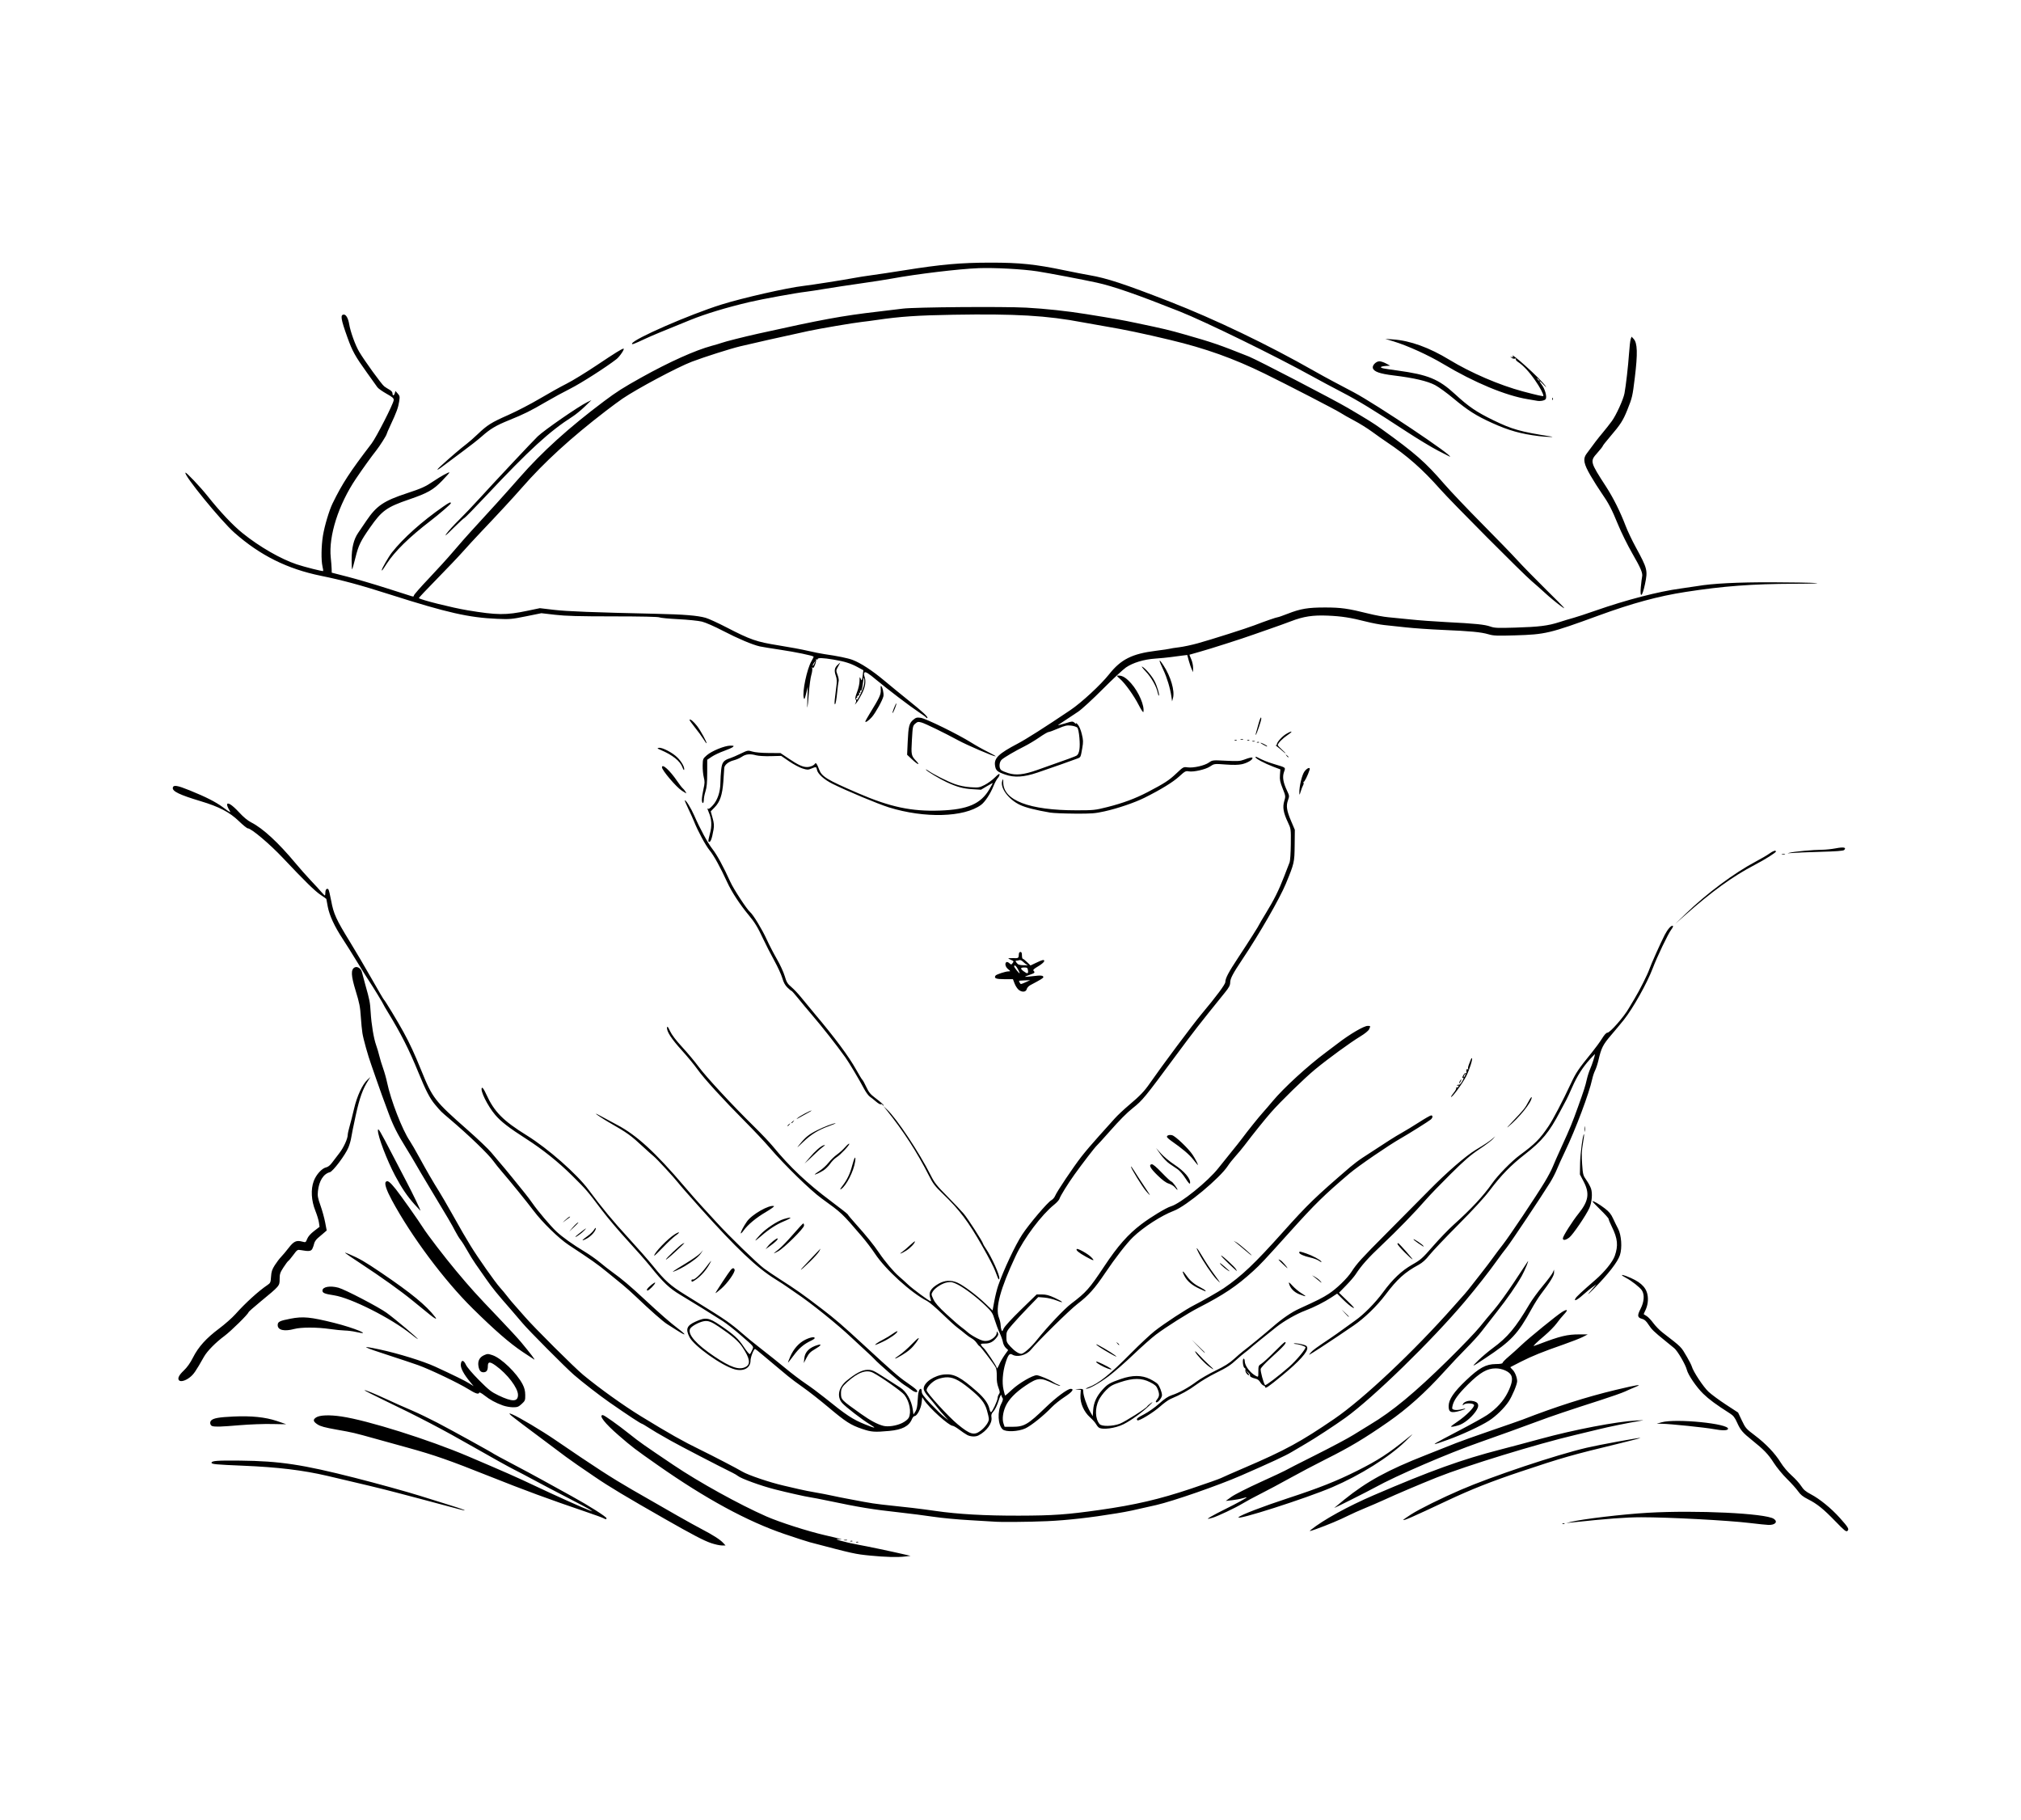 <?xml version="1.0" encoding="UTF-8" standalone="no"?>
<!-- Created with Inkscape (http://www.inkscape.org/) -->

<svg
   width="549.629mm"
   height="494.79mm"
   viewBox="0 0 549.629 494.79"
   version="1.1"
   id="svg5"
   xml:space="preserve"
   inkscape:export-filename="bitmapa.png"
   inkscape:export-xdpi="96"
   inkscape:export-ydpi="96"
   inkscape:version="1.3 (0e150ed6c4, 2023-07-21)"
   sodipodi:docname="outline-1.svg"
   xmlns:inkscape="http://www.inkscape.org/namespaces/inkscape"
   xmlns:sodipodi="http://sodipodi.sourceforge.net/DTD/sodipodi-0.dtd"
   xmlns="http://www.w3.org/2000/svg"
   xmlns:svg="http://www.w3.org/2000/svg"><sodipodi:namedview
     id="namedview7"
     pagecolor="#ffffff"
     bordercolor="#666666"
     borderopacity="1.0"
     inkscape:showpageshadow="2"
     inkscape:pageopacity="0.0"
     inkscape:pagecheckerboard="0"
     inkscape:deskcolor="#d1d1d1"
     inkscape:document-units="mm"
     showgrid="false"
     inkscape:zoom="0.36970398"
     inkscape:cx="1342.9663"
     inkscape:cy="922.35956"
     inkscape:window-width="1920"
     inkscape:window-height="1032"
     inkscape:window-x="0"
     inkscape:window-y="0"
     inkscape:window-maximized="1"
     inkscape:current-layer="layer1" /><defs
     id="defs2" /><g
     inkscape:label="Vrstva 1"
     inkscape:groupmode="layer"
     id="layer1"
     transform="translate(242.906,240.842)"><path
       style="fill:#000000;stroke-width:0.265"
       d="m -6.295,182.143 c -4.033,-0.398 -4.546,-0.512 -16.364,-3.624 -0.8,-0.211 -3.922,-1.223 -6.936,-2.249 -10.065,-3.426 -21.396,-9.58 -34.339,-18.648 -6.428,-4.504 -7.012,-4.949 -10.791,-8.224 -3.713,-3.218 -5.453,-5.454 -4.243,-5.454 0.397,0 4.077,2.613 7.355,5.223 2.769,2.205 3.574,2.771 11.912,8.387 6.874,4.63 17.859,10.704 25.198,13.934 3.588,1.579 11.274,4.044 15.953,5.117 4.57,1.048 5.338,1.273 3.696,1.086 -1.998,-0.228 1.881,0.871 5.159,1.462 2.768,0.499 9.306,1.873 12.965,2.726 l 1.455,0.339 -1.455,0.175 c -2.067,0.249 -5.384,0.162 -9.565,-0.25 z m -43.219,-3.391 c -1.985,-0.679 -4.952,-2.226 -12.303,-6.416 -10.761,-6.133 -15.423,-8.93 -19.315,-11.589 -1.528,-1.044 -3.612,-2.468 -4.63,-3.164 -1.019,-0.697 -2.447,-1.71 -3.175,-2.253 -11.844,-8.83 -14.91,-11.152 -15.219,-11.525 -0.343,-0.413 -0.298,-0.414 0.679,-0.008 1.746,0.725 7.874,4.374 11.441,6.811 10.834,7.405 15.433,10.384 20.958,13.575 10.56,6.1 16.315,9.36 19.041,10.786 3.113,1.628 4.977,2.825 5.809,3.731 l 0.641,0.697 -1.038,-0.007 c -0.571,-0.004 -1.872,-0.292 -2.89,-0.64 z m 39.506,-0.328 c 0.191,-0.076 0.419,-0.067 0.507,0.021 0.088,0.088 -0.068,0.15 -0.347,0.139 -0.308,-0.013 -0.371,-0.075 -0.16,-0.16 z m -1.587,-0.265 c 0.191,-0.076 0.419,-0.067 0.507,0.021 0.088,0.088 -0.068,0.15 -0.347,0.139 -0.308,-0.013 -0.371,-0.075 -0.16,-0.16 z m -1.731,-0.267 c 0.257,-0.067 0.615,-0.063 0.794,0.01 0.179,0.072 -0.032,0.127 -0.468,0.122 -0.437,-0.005 -0.583,-0.065 -0.326,-0.132 z m 126.929,-2.746 c 3.367,-2.707 10.057,-6.395 17.066,-9.407 15.594,-6.703 23.993,-9.729 34.528,-12.44 2.547,-0.655 7.428,-1.955 10.848,-2.889 9.255,-2.527 20.699,-4.714 26.164,-5 2.206,-0.115 2.228,-0.111 0.692,0.14 -2.88,0.47 -8.423,1.606 -11.113,2.277 -1.455,0.363 -4.313,1.052 -6.35,1.532 -10.279,2.418 -29.642,8.362 -37.571,11.533 -4.796,1.918 -11.083,4.592 -14.552,6.19 -1.164,0.536 -3.388,1.497 -4.942,2.135 -1.554,0.638 -3.657,1.579 -4.674,2.091 -2.198,1.107 -5.715,2.58 -8.641,3.619 -1.827,0.649 -2.026,0.679 -1.455,0.22 z m 142.663,-2.297 c -3.27,-3.386 -5.003,-4.781 -7.505,-6.041 -1.338,-0.674 -2.008,-1.215 -2.658,-2.148 -0.478,-0.686 -1.842,-2.205 -3.031,-3.375 -1.204,-1.185 -2.797,-3.124 -3.596,-4.376 -1.474,-2.312 -2.666,-3.553 -5.884,-6.129 -2.581,-2.066 -3.16,-2.745 -4.066,-4.77 -0.628,-1.404 -1.029,-1.921 -1.935,-2.497 -3.747,-2.384 -5.707,-3.828 -7.293,-5.371 -1.833,-1.783 -4.113,-5.117 -4.455,-6.512 -0.339,-1.387 -2.5,-5.102 -3.41,-5.864 -0.486,-0.407 -1.622,-1.335 -2.525,-2.063 -2.977,-2.398 -3.654,-3.056 -4.503,-4.379 -0.589,-0.918 -1.082,-1.371 -1.65,-1.519 -1.371,-0.355 -1.467,-0.867 -0.511,-2.72 1.003,-1.946 1.143,-3.893 0.364,-5.074 -0.539,-0.817 -2.848,-2.627 -4.327,-3.391 -1.488,-0.769 -1.44,-1.052 0.081,-0.474 3.609,1.371 5.3,2.831 5.759,4.971 0.317,1.479 0.077,3.145 -0.659,4.569 -0.225,0.435 -0.371,0.816 -0.324,0.847 0.047,0.03 0.41,0.258 0.806,0.506 0.396,0.248 1.202,1.102 1.791,1.899 0.589,0.797 1.693,1.932 2.455,2.522 5.425,4.204 4.98,3.759 6.729,6.742 0.597,1.019 1.169,2.15 1.27,2.514 0.393,1.409 3.149,5.578 4.551,6.883 0.798,0.743 2.933,2.318 4.745,3.501 l 3.294,2.151 1.03,2.168 c 0.975,2.053 1.161,2.266 3.495,4.024 3.015,2.27 5.52,4.897 7.082,7.429 0.693,1.123 1.904,2.553 2.942,3.476 0.971,0.863 2.142,2.156 2.603,2.874 0.655,1.021 1.234,1.514 2.656,2.261 2.393,1.258 5.52,3.808 7.847,6.4 2.321,2.585 2.623,3.106 2.071,3.564 -0.345,0.286 -0.823,-0.098 -3.236,-2.596 z m -23.204,0.449 c -6.056,-0.728 -22.088,-1.579 -29.633,-1.573 -4.156,0.003 -9.246,0.387 -19.182,1.447 l -1.191,0.127 1.058,-0.269 c 3.181,-0.808 14.273,-2.132 21.167,-2.527 13.12,-0.752 31.91,0.149 34.197,1.64 1.215,0.792 0.409,1.726 -1.438,1.666 -0.555,-0.018 -2.796,-0.248 -4.978,-0.51 z m -50.982,0.098 c 0.191,-0.076 0.419,-0.067 0.507,0.021 0.088,0.088 -0.068,0.15 -0.347,0.139 -0.308,-0.013 -0.371,-0.075 -0.16,-0.16 z M 27.083,172.893 c -0.364,-0.042 -3.221,-0.213 -6.35,-0.381 -3.129,-0.168 -7.534,-0.583 -9.79,-0.923 -2.256,-0.34 -6.363,-0.866 -9.128,-1.169 -7.467,-0.818 -10.947,-1.387 -19.579,-3.201 -2.037,-0.428 -4.24,-0.853 -4.895,-0.943 -1.164,-0.161 -6.1,-1.269 -9.525,-2.138 -3.718,-0.943 -9.236,-2.947 -10.054,-3.652 -0.218,-0.188 -0.873,-0.574 -1.455,-0.859 -3.62,-1.77 -14.469,-7.403 -16.801,-8.723 -3.952,-2.237 -4.451,-2.531 -6.139,-3.612 -0.83,-0.532 -1.562,-0.966 -1.627,-0.966 -0.311,0 -3.68,-2.212 -8.903,-5.844 -2.687,-1.869 -7.399,-5.519 -9.657,-7.482 -2.293,-1.992 -12.5,-12.258 -13.979,-14.059 -0.597,-0.728 -1.983,-2.345 -3.079,-3.594 -3.871,-4.412 -5.078,-5.897 -6.825,-8.403 -0.971,-1.393 -2.271,-3.252 -2.889,-4.132 -0.618,-0.88 -1.61,-2.483 -2.204,-3.562 -0.595,-1.08 -1.417,-2.389 -1.828,-2.91 -0.411,-0.521 -1.107,-1.662 -1.548,-2.535 -0.772,-1.529 -1.88,-3.414 -7.242,-12.312 -1.362,-2.26 -2.893,-4.85 -3.402,-5.754 -0.509,-0.904 -1.683,-2.865 -2.609,-4.357 -2.433,-3.922 -3.572,-6.18 -4.809,-9.535 -0.602,-1.632 -1.424,-3.861 -1.827,-4.952 -0.403,-1.091 -1.097,-3.056 -1.541,-4.366 -0.445,-1.31 -1.045,-3.036 -1.334,-3.836 -0.889,-2.462 -2.14,-6.929 -2.407,-8.599 -0.14,-0.873 -0.334,-2.838 -0.431,-4.366 -0.175,-2.762 -0.39,-3.857 -1.401,-7.144 -1.279,-4.159 -1.353,-5.791 -0.288,-6.361 0.725,-0.388 1.764,0.279 1.981,1.271 0.087,0.398 0.512,1.974 0.944,3.502 1.162,4.106 1.269,4.659 1.436,7.408 0.202,3.33 0.832,7.112 1.491,8.957 0.294,0.822 0.687,2.149 0.875,2.949 0.188,0.8 0.641,2.289 1.007,3.307 0.366,1.019 0.853,2.745 1.081,3.836 1.022,4.888 4.134,12.91 6.177,15.924 0.425,0.628 1.585,2.63 2.576,4.449 1.963,3.602 3.883,6.911 5.45,9.393 0.551,0.873 2.052,3.453 3.336,5.733 3.02,5.364 3.532,6.25 5.188,8.96 1.934,3.167 6.703,9.946 7.997,11.369 0.596,0.655 1.487,1.726 1.98,2.381 0.493,0.655 1.44,1.786 2.103,2.514 0.664,0.728 1.861,2.087 2.661,3.021 2.395,2.796 13.457,13.817 15.874,15.815 4.459,3.685 10.975,8.35 15.716,11.252 7.739,4.737 11.396,6.8 16.166,9.121 3.298,1.605 9.98,5.081 11.383,5.921 1.597,0.957 7.526,2.966 11.239,3.809 1.091,0.248 2.937,0.676 4.101,0.953 1.164,0.276 3.188,0.681 4.498,0.898 1.31,0.218 3.393,0.619 4.63,0.892 1.237,0.273 3.082,0.644 4.101,0.824 1.019,0.18 2.999,0.554 4.401,0.831 1.402,0.277 3.664,0.618 5.027,0.76 6.765,0.702 10.531,1.15 14.516,1.726 6.22,0.899 13.46,1.309 22.754,1.288 9.304,-0.021 12.982,-0.282 21.96,-1.556 9.651,-1.37 16.234,-2.905 24.871,-5.803 4.002,-1.342 7.633,-2.625 8.07,-2.85 0.437,-0.225 3.354,-1.507 6.482,-2.849 10.989,-4.713 15.25,-7.033 24.389,-13.282 7.869,-5.381 21.563,-18.282 32.38,-30.507 1.288,-1.455 2.664,-3.003 3.058,-3.44 0.394,-0.437 1.233,-1.468 1.864,-2.292 0.631,-0.824 1.889,-2.432 2.797,-3.572 0.907,-1.14 2.247,-2.907 2.978,-3.925 0.731,-1.019 1.984,-2.686 2.785,-3.704 1.673,-2.129 8.95,-13.013 11.32,-16.933 0.88,-1.455 1.857,-3.301 2.172,-4.101 0.315,-0.8 1.418,-3.301 2.451,-5.556 2.251,-4.913 2.923,-6.545 4.415,-10.716 1.7,-4.751 1.993,-5.664 2.412,-7.51 0.211,-0.929 0.633,-2.239 0.938,-2.91 0.457,-1.008 1.276,-3.539 1.288,-3.983 0.003,-0.064 -0.588,0.531 -1.31,1.323 -2.002,2.195 -3.533,4.596 -4.882,7.657 -0.673,1.528 -1.358,3.012 -1.522,3.299 -0.164,0.286 -0.957,1.775 -1.762,3.307 -2.973,5.657 -4.899,7.999 -9.575,11.642 -3.831,2.985 -6.445,5.669 -9.605,9.861 -1.442,1.914 -4.504,5.248 -8.564,9.329 -3.476,3.493 -6.982,7.185 -7.793,8.205 -1.012,1.274 -1.92,2.097 -2.902,2.629 -3.828,2.075 -5.851,3.9 -9.091,8.201 -2.285,3.034 -5.752,6.387 -8.609,8.324 -1.237,0.839 -3.201,2.173 -4.366,2.964 -2.748,1.868 -7.334,4.838 -7.673,4.969 -0.146,0.056 0.033,-0.221 0.397,-0.617 0.617,-0.672 1.335,-1.193 5.424,-3.939 0.873,-0.586 2.324,-1.61 3.224,-2.275 0.9,-0.665 2.448,-1.778 3.44,-2.475 2.311,-1.623 5.434,-4.793 7.509,-7.623 2.637,-3.596 5.059,-5.894 7.942,-7.533 2.337,-1.329 2.778,-1.721 5.653,-5.02 1.715,-1.968 4.206,-4.557 5.534,-5.752 4.933,-4.438 8.166,-7.91 10.589,-11.371 1.521,-2.173 5.275,-6.009 7.439,-7.601 4.219,-3.105 5.552,-4.447 7.89,-7.939 1.246,-1.861 3.826,-6.792 6.093,-11.642 1.372,-2.935 1.999,-3.86 5.729,-8.449 0.946,-1.164 2.162,-2.834 2.704,-3.713 0.623,-1.012 1.161,-1.597 1.468,-1.597 0.719,0 4.535,-4.352 5.832,-6.653 0.275,-0.488 0.974,-1.662 1.554,-2.608 1.325,-2.164 3.607,-6.713 4.056,-8.086 0.385,-1.175 3.097,-7.228 4.143,-9.244 0.797,-1.536 1.753,-2.62 2.185,-2.476 0.185,0.062 0.031,0.457 -0.4,1.024 -0.858,1.129 -3.85,7.379 -5.045,10.538 -1.529,4.045 -5.388,10.922 -7.876,14.037 -0.768,0.962 -2.338,2.848 -3.49,4.192 -2.173,2.537 -2.633,3.452 -3.391,6.756 -0.226,0.985 -0.636,2.236 -0.91,2.778 -0.275,0.543 -0.633,1.62 -0.798,2.395 -0.801,3.777 -4.526,13.682 -7.381,19.626 -0.874,1.819 -1.878,4.034 -2.232,4.921 -0.354,0.888 -1.17,2.468 -1.814,3.513 -2.268,3.676 -10.885,16.583 -11.857,17.76 -0.541,0.655 -1.745,2.262 -2.677,3.572 -2.085,2.932 -5.45,7.221 -8.587,10.945 -9.005,10.688 -25.038,26.309 -32.555,31.717 -2.765,1.989 -8.456,5.712 -10.716,7.009 -1.382,0.794 -3.138,1.828 -3.9,2.299 -1.551,0.957 -5.769,2.919 -13.827,6.429 -6.112,2.663 -18.426,6.941 -23.019,7.998 -6.561,1.509 -7.648,1.737 -10.716,2.245 -7.011,1.162 -13.481,1.893 -18.901,2.136 -5.224,0.234 -13.225,0.291 -14.833,0.107 z M 138.737,172.43 c 0,-0.069 0.97,-0.747 2.156,-1.507 2.245,-1.44 8.227,-4.399 13.455,-6.654 8.592,-3.707 25.884,-9.485 34.264,-11.449 3.316,-0.777 14.478,-2.82 14.622,-2.676 0.052,0.052 -2.442,0.71 -5.544,1.462 -13.366,3.24 -15.61,3.879 -27.07,7.713 -7.926,2.652 -13.462,4.841 -19.875,7.861 -9.596,4.518 -12.008,5.573 -12.008,5.25 z m -217.557,-0.463 c -0.257,-0.149 -2.34,-0.908 -4.63,-1.687 -10.248,-3.483 -16.776,-5.887 -26.389,-9.719 -10.913,-4.35 -14.944,-5.759 -22.225,-7.768 -2.474,-0.682 -6.343,-1.754 -8.599,-2.381 -6.113,-1.7 -6.153,-1.71 -10.676,-2.513 -3.242,-0.576 -4.428,-0.9 -5.226,-1.428 -1.198,-0.792 -1.294,-1.285 -0.37,-1.89 0.988,-0.647 3.612,-0.746 6.895,-0.26 7.159,1.06 23.768,6.289 34.533,10.872 9.855,4.195 13.237,5.689 17.971,7.936 5.382,2.555 13.581,6.241 14.949,6.721 l 0.794,0.279 -0.641,-0.458 c -0.353,-0.252 -3.098,-1.719 -6.1,-3.26 -3.003,-1.541 -7,-3.639 -8.884,-4.663 -1.884,-1.023 -4.515,-2.407 -5.847,-3.075 -1.332,-0.668 -6.213,-3.384 -10.848,-6.036 -8.428,-4.822 -15.04,-8.279 -24.659,-12.888 -2.816,-1.349 -5.067,-2.506 -5.003,-2.571 0.129,-0.129 2.616,0.882 5.89,2.395 2.829,1.308 3.723,1.705 7.144,3.177 1.601,0.688 4.637,2.152 6.747,3.252 3.833,1.998 14.977,8.146 15.479,8.539 0.146,0.114 2.408,1.333 5.027,2.707 2.619,1.375 6.369,3.391 8.333,4.481 1.965,1.09 5.477,3.029 7.805,4.309 4.64,2.55 9.393,5.569 9.393,5.965 0,0.32 -0.272,0.309 -0.863,-0.035 z m 165.17,-0.385 c 0.655,-0.39 2.56,-1.386 4.233,-2.213 2.934,-1.45 5.556,-2.898 5.556,-3.066 0,-0.045 -0.506,0.071 -1.124,0.257 -0.618,0.186 -1.898,0.424 -2.844,0.53 l -1.72,0.192 1.549,-1.119 c 0.852,-0.616 4.424,-2.426 7.938,-4.022 3.514,-1.597 6.508,-2.997 6.654,-3.112 0.146,-0.115 3.836,-1.999 8.202,-4.186 4.366,-2.188 9.009,-4.657 10.319,-5.487 1.31,-0.83 3.384,-2.106 4.61,-2.836 5.989,-3.564 12.157,-8.674 21.154,-17.524 3.699,-3.638 7.582,-7.686 8.63,-8.996 1.048,-1.31 2.83,-3.453 3.959,-4.763 1.129,-1.31 3.558,-4.66 5.398,-7.444 1.839,-2.785 3.491,-5.285 3.67,-5.556 0.6,-0.907 -0.753,2.398 -1.585,3.873 -1.488,2.638 -3.94,6.165 -6.804,9.79 -1.552,1.965 -3.408,4.346 -4.125,5.292 -0.717,0.946 -2.554,2.972 -4.083,4.502 -1.529,1.53 -4.339,4.507 -6.245,6.615 -4.981,5.509 -9.906,9.92 -15.088,13.514 -6.52,4.522 -10.396,6.839 -16.836,10.063 -2.875,1.439 -7.34,3.792 -9.922,5.228 -2.582,1.436 -6.15,3.339 -7.929,4.23 -1.779,0.89 -4.041,2.113 -5.027,2.718 -1.759,1.078 -6.707,3.416 -8.011,3.786 -1.574,0.446 -1.654,0.406 -0.529,-0.263 z m 7.596,0.114 c 0.612,-0.612 6.614,-2.918 13.301,-5.111 8.634,-2.831 13.285,-4.673 18.913,-7.49 5.672,-2.839 8.564,-4.717 13.768,-8.937 1.771,-1.436 1.741,-1.394 -0.685,0.974 -4.282,4.18 -12.272,9.185 -19.821,12.416 -7.138,3.055 -26.612,9.283 -25.476,8.147 z m -215.294,-3.042 c -2.401,-0.649 -5.675,-1.524 -7.276,-1.943 -1.601,-0.419 -4.543,-1.194 -6.539,-1.722 -3.713,-0.982 -9.585,-2.4 -18.728,-4.524 -6.663,-1.548 -13.452,-2.366 -22.886,-2.759 -7.499,-0.312 -8.599,-0.416 -8.599,-0.809 0,-0.528 1.602,-0.646 7.805,-0.577 10.744,0.119 16.828,1.033 31.221,4.692 5.894,1.498 14.005,3.739 17.595,4.861 1.819,0.568 5.265,1.644 7.658,2.391 3.912,1.221 5.081,1.647 4.359,1.589 -0.133,-0.011 -2.207,-0.551 -4.608,-1.2 z m 241.3,0.529 c 0,-0.028 1.22,-1.036 2.712,-2.239 6.169,-4.976 11.807,-8.054 22.291,-12.17 3.347,-1.314 6.978,-2.755 8.07,-3.201 1.091,-0.447 5.378,-1.976 9.525,-3.398 4.147,-1.422 8.017,-2.771 8.599,-2.998 9.097,-3.538 17.381,-6.178 25.42,-8.101 5.927,-1.418 7.42,-1.637 5.272,-0.773 -0.728,0.292 -1.975,0.838 -2.772,1.212 -0.797,0.374 -3.833,1.444 -6.747,2.378 -8.218,2.633 -13.465,4.403 -17.072,5.76 -3.315,1.247 -11.775,4.3 -15.743,5.681 -8.49,2.955 -22.732,9.098 -28.443,12.269 -1.933,1.073 -11.113,5.682 -11.113,5.58 z m 27.656,-17.66 c 0.287,-0.197 3.163,-1.735 6.391,-3.418 3.228,-1.683 6.621,-3.568 7.541,-4.188 2.543,-1.717 4.458,-3.815 5.609,-6.146 1.134,-2.295 1.404,-3.7 0.9,-4.675 -0.521,-1.008 -2.43,-1.852 -4.19,-1.852 -2.328,0 -4.254,1.111 -7.514,4.335 -2.731,2.701 -3.914,4.349 -4.239,5.908 -0.158,0.76 -0.104,0.869 0.51,1.023 0.378,0.095 1.186,0.046 1.796,-0.109 1.618,-0.411 1.551,-0.151 -0.086,0.335 -2.588,0.768 -3.298,0.49 -3.26,-1.281 0.038,-1.787 1.373,-3.754 4.709,-6.936 3.605,-3.439 5.413,-4.429 8.13,-4.451 1.188,-0.01 1.821,-0.12 1.821,-0.319 6e-5,-0.167 0.744,-0.933 1.654,-1.701 0.909,-0.768 2.487,-2.19 3.506,-3.16 2.033,-1.935 9.672,-8.155 11.044,-8.991 1.455,-0.887 1.714,-0.612 0.565,0.597 -0.588,0.618 -1.517,1.751 -2.064,2.517 -0.547,0.766 -2.029,2.269 -3.292,3.341 -2.113,1.793 -3.164,2.807 -2.907,2.807 0.056,0 0.755,-0.25 1.554,-0.555 5.584,-2.134 7.585,-2.615 10.844,-2.603 l 2.249,0.008 -1.304,0.678 c -0.717,0.373 -3.098,1.304 -5.292,2.069 -5.719,1.995 -8.374,3.066 -11.528,4.651 -1.528,0.768 -2.827,1.435 -2.886,1.482 -0.059,0.047 0.199,0.37 0.574,0.717 0.641,0.594 1.249,2.117 1.252,3.138 0.003,0.842 -1.332,4.026 -2.304,5.496 -1.187,1.796 -3.44,3.993 -5.368,5.235 -2.239,1.442 -7.438,3.851 -11.212,5.194 -3.7,1.317 -3.985,1.393 -3.2,0.855 z M 20.072,149.315 c -0.437,-0.236 -1.4,-0.886 -2.141,-1.445 -0.741,-0.559 -1.531,-1.016 -1.757,-1.016 -1.005,0 -6.36,-4.828 -7.766,-7.001 l -0.507,-0.784 -0.164,1.512 c -0.172,1.593 -1.252,3.628 -1.925,3.628 -0.199,0 -0.515,0.372 -0.703,0.826 -0.799,1.929 -2.662,2.895 -6.204,3.216 -3.998,0.362 -4.827,0.3 -7.337,-0.546 -3.112,-1.049 -4.477,-1.926 -9.24,-5.938 -2.233,-1.881 -5.311,-4.294 -6.839,-5.361 -1.528,-1.068 -3.388,-2.457 -4.134,-3.088 -0.746,-0.631 -2.221,-1.861 -3.277,-2.734 -1.057,-0.873 -2.726,-2.272 -3.71,-3.109 -0.984,-0.837 -1.849,-1.521 -1.922,-1.521 -0.363,0 -1.245,2.264 -1.245,3.195 0,1.964 -1.858,2.994 -4.257,2.361 -3.475,-0.917 -11.141,-6.373 -12.345,-8.787 -1.098,-2.199 -0.734,-3.114 1.672,-4.205 2.72,-1.233 3.565,-1.108 6.656,0.986 3.808,2.58 4.959,3.634 6.48,5.933 0.753,1.139 1.478,2.005 1.61,1.923 0.132,-0.081 0.415,-0.568 0.629,-1.081 0.456,-1.091 0.775,-0.684 -3.354,-4.279 -1.528,-1.33 -3.612,-2.955 -4.63,-3.611 -2.707,-1.742 -8.317,-5.213 -11.524,-7.129 -3.023,-1.806 -4.634,-3.334 -8.223,-7.798 -1.111,-1.381 -3.886,-4.536 -6.167,-7.01 -2.281,-2.474 -5.407,-6.165 -6.948,-8.202 -4.137,-5.472 -4.15,-5.487 -8.017,-9.33 -3.783,-3.759 -8.064,-7.192 -12.573,-10.081 -4.719,-3.024 -6.9,-4.711 -8.443,-6.53 -2.098,-2.472 -4.201,-6.759 -3.608,-7.353 0.167,-0.167 0.581,0.452 1.179,1.763 2.164,4.748 4.545,7.163 11.009,11.169 5.789,3.587 13.613,10.471 16.827,14.805 3.645,4.914 6.586,8.469 10.829,13.087 2.478,2.697 5.513,6.154 6.743,7.682 3.166,3.93 4.681,5.289 8.595,7.708 8.069,4.988 9.368,5.81 11.395,7.216 1.174,0.814 2.975,2.237 4.003,3.163 1.027,0.925 3.46,2.914 5.406,4.418 1.946,1.505 4.907,3.872 6.581,5.261 1.673,1.389 4.134,3.256 5.467,4.148 1.333,0.893 3.595,2.568 5.027,3.723 6.118,4.936 7.719,5.995 11.169,7.388 2.79,1.126 3.174,1.133 1.34,0.024 -2.139,-1.294 -6.651,-4.77 -7.611,-5.864 -1.497,-1.705 -0.982,-4.249 1.227,-6.053 2.521,-2.06 4.253,-2.955 5.715,-2.955 1.238,0 1.623,0.179 4.786,2.217 1.892,1.219 3.702,2.379 4.022,2.577 1.686,1.043 3.095,3.46 3.448,5.918 l 0.206,1.43 0.512,-0.78 c 0.372,-0.566 0.543,-1.395 0.626,-3.029 0.113,-2.237 0.366,-3.175 0.853,-3.175 0.14,0 0.255,0.345 0.255,0.768 0,0.608 0.527,1.322 2.537,3.436 1.395,1.467 3.032,3.048 3.638,3.512 l 1.101,0.844 -1.081,-1.171 c -0.595,-0.644 -1.546,-1.766 -2.113,-2.494 -0.568,-0.728 -1.599,-1.972 -2.292,-2.765 -0.842,-0.964 -1.26,-1.681 -1.26,-2.163 0,-1.679 2.891,-3.646 5.687,-3.871 2.587,-0.208 4.367,0.732 8.804,4.645 1.997,1.761 3.109,3.321 3.398,4.766 0.093,0.463 0.278,0.842 0.411,0.842 0.324,0 1.807,-3.161 1.808,-3.852 10e-5,-0.3 0.161,-0.764 0.357,-1.032 0.303,-0.415 0.282,-0.683 -0.145,-1.807 -0.34,-0.895 -0.485,-1.886 -0.45,-3.081 0.03,-1.04 -0.09,-2.027 -0.294,-2.411 -0.507,-0.952 -4.216,-5.809 -4.437,-5.81 -0.104,0 -0.427,-0.366 -0.718,-0.812 -0.291,-0.446 -0.886,-0.998 -1.323,-1.226 -0.437,-0.228 -1.229,-0.785 -1.76,-1.238 -0.531,-0.453 -1.484,-1.205 -2.117,-1.671 -0.633,-0.466 -2.52,-2.175 -4.193,-3.798 -1.673,-1.623 -3.519,-3.192 -4.101,-3.486 -4.325,-2.183 -11.339,-8.557 -14.199,-12.903 -0.814,-1.237 -2.417,-3.342 -3.562,-4.679 -5.471,-6.384 -5.37,-6.289 -10.946,-10.323 -3.041,-2.2 -10.125,-9.12 -14.161,-13.832 -1.306,-1.525 -4.28,-4.687 -6.609,-7.027 -5.998,-6.026 -11.27,-11.81 -13.003,-14.265 -0.817,-1.157 -2.733,-3.479 -4.256,-5.159 -2.821,-3.111 -4.139,-5.156 -3.985,-6.186 0.065,-0.434 0.261,-0.197 0.809,0.979 0.474,1.017 1.619,2.523 3.321,4.366 1.429,1.547 3.432,3.944 4.451,5.326 2.032,2.756 9.244,10.539 14.956,16.14 2.003,1.965 4.331,4.411 5.174,5.436 4.703,5.725 9.372,10.133 15.884,14.998 2.51,1.875 4.565,3.492 4.566,3.593 0,0.101 0.964,1.255 2.139,2.565 2.882,3.211 4.927,5.738 6.319,7.805 1.617,2.401 4.002,5.23 5.465,6.482 0.68,0.582 1.784,1.577 2.453,2.212 1.287,1.221 5.779,4.535 6.146,4.535 0.119,0 0.101,-0.305 -0.041,-0.679 -0.634,-1.667 -0.013,-2.813 2.217,-4.092 1.647,-0.944 3.434,-1.035 5.142,-0.26 1.65,0.749 5.176,3.385 7.504,5.61 l 2.023,1.934 0.465,-2.514 c 0.255,-1.382 0.73,-3.287 1.054,-4.233 1.434,-4.181 4.647,-11.015 6.532,-13.892 1.857,-2.836 6.943,-8.822 7.951,-9.36 0.378,-0.201 0.836,-0.737 1.019,-1.191 0.456,-1.132 4.868,-7.712 7.116,-10.614 1.015,-1.31 3.185,-3.858 4.823,-5.663 1.638,-1.805 3.551,-3.934 4.251,-4.73 0.7,-0.797 2.467,-2.457 3.926,-3.689 2.999,-2.532 4.129,-3.715 5.649,-5.912 3.177,-4.592 11.676,-15.974 14.014,-18.767 4.088,-4.884 6.487,-8.109 6.495,-8.731 0.013,-1.052 0.855,-2.649 3.523,-6.684 2.716,-4.108 5.734,-8.866 5.734,-9.041 0,-0.06 0.767,-1.363 1.705,-2.895 2.295,-3.749 3.568,-6.3 5.031,-10.088 0.675,-1.746 1.35,-3.492 1.501,-3.88 0.151,-0.388 0.294,-2.591 0.318,-4.895 0.043,-4.189 0.043,-4.19 -0.79,-5.953 -1.233,-2.609 -1.491,-4.103 -0.998,-5.765 0.397,-1.338 0.392,-1.383 -0.437,-3.458 -0.694,-1.74 -0.82,-2.368 -0.728,-3.638 l 0.111,-1.535 -1.997,-0.755 c -2.273,-0.859 -4.775,-2.2 -4.775,-2.559 0,-0.144 0.187,-0.143 0.463,0.004 1.467,0.778 2.801,1.319 4.564,1.851 3.377,1.019 3.188,0.867 2.727,2.19 -0.47,1.348 -0.224,2.827 0.845,5.086 0.644,1.36 0.651,1.442 0.247,2.567 -0.554,1.541 -0.359,2.829 0.865,5.703 l 0.996,2.338 -0.046,4.233 c -0.051,4.647 -0.104,4.878 -2.405,10.451 C 105.118,3.499 99.558,13.165 94.928,20.079 c -2.528,3.775 -3.257,5.158 -3.272,6.206 -0.012,0.812 -0.291,1.348 -1.446,2.778 -6.978,8.636 -8.489,10.576 -13.329,17.118 -8.518,11.512 -9.049,12.161 -11.697,14.27 -1.671,1.331 -3.528,3.206 -6.466,6.532 -1.592,1.802 -3.095,3.454 -3.341,3.672 -0.512,0.454 -3.914,4.871 -6.073,7.885 -1.801,2.513 -3.841,5.808 -4.079,6.59 -0.098,0.321 -0.741,1.036 -1.43,1.587 -3.445,2.761 -8.206,9.104 -10.491,13.977 -4.158,8.866 -5.587,14.152 -4.537,16.778 0.238,0.596 0.442,1.468 0.452,1.938 0.01,0.47 0.113,1.093 0.229,1.384 0.189,0.474 0.252,0.433 0.609,-0.397 0.233,-0.542 2.171,-2.652 4.679,-5.093 l 4.281,-4.167 h 1.459 c 1.099,0 1.936,0.22 3.39,0.892 2.398,1.108 2.845,1.661 0.615,0.76 -0.905,-0.365 -2.407,-0.725 -3.338,-0.8 l -1.693,-0.136 -2.684,2.763 c -1.476,1.52 -3.425,3.624 -4.33,4.676 -1.587,1.844 -1.646,1.965 -1.646,3.367 0,1.34 0.087,1.549 1.111,2.659 1.106,1.2 2.24,1.958 2.929,1.958 0.671,0 2.61,-1.707 4.208,-3.704 2.974,-3.717 7.491,-8.498 9.385,-9.932 4.086,-3.094 4.933,-4.053 9.001,-10.176 3.683,-5.544 6.429,-8.657 10.08,-11.428 2.569,-1.95 6.745,-4.478 8.002,-4.844 2.625,-0.764 10.121,-6.802 12.965,-10.442 0.8,-1.025 2.357,-2.964 3.46,-4.309 1.103,-1.345 2.412,-2.996 2.91,-3.668 1.539,-2.076 4.555,-5.834 5.698,-7.099 0.598,-0.663 1.798,-2.057 2.665,-3.099 2.991,-3.593 9.564,-9.614 14.476,-13.259 1.034,-0.767 2.533,-1.898 3.332,-2.514 3.191,-2.458 7.012,-4.691 8.028,-4.691 0.809,0 0.812,0.007 0.394,0.924 -0.186,0.409 -1.173,1.206 -2.447,1.977 -2.656,1.607 -8.753,6.054 -12.22,8.913 -2.939,2.424 -9.4,8.722 -12.046,11.744 -1.723,1.968 -4.787,5.779 -7.106,8.84 -0.655,0.864 -1.789,2.233 -2.521,3.042 -0.732,0.809 -1.655,1.975 -2.052,2.592 -2.134,3.314 -11.317,10.961 -14.708,12.247 -3.384,1.283 -8.275,4.436 -11.104,7.157 -1.683,1.618 -4.866,5.717 -7.582,9.763 -2.846,4.239 -4.512,6.099 -7.529,8.407 -2.136,1.633 -10.652,10.008 -12.642,12.431 -1.25,1.522 -3.739,2.168 -5.116,1.328 -0.713,-0.435 -1.135,0.12 -1.849,2.431 -0.734,2.375 -0.938,5.242 -0.507,7.105 0.192,0.831 0.386,1.558 0.43,1.615 0.044,0.057 0.905,-0.674 1.912,-1.624 1.813,-1.711 5.57,-3.904 6.686,-3.904 0.621,0 3.554,1.213 4.459,1.845 0.364,0.254 1.019,0.588 1.455,0.743 0.437,0.155 0.609,0.291 0.383,0.302 -0.226,0.011 -1,-0.263 -1.72,-0.61 -3.569,-1.722 -4.274,-1.673 -7.561,0.522 -2.795,1.867 -4.673,3.811 -5.496,5.69 -0.715,1.632 -0.937,3.447 -0.561,4.586 l 0.312,0.946 h 2.064 c 3.258,0 4.221,-0.558 9.14,-5.299 2.831,-2.728 5.917,-5.02 6.76,-5.02 1.074,0 0.442,0.839 -1.666,2.215 -1.201,0.783 -2.778,2.046 -3.506,2.807 -2.181,2.28 -5.602,5.022 -7.151,5.731 -1.93,0.883 -5.327,1.027 -6.174,0.261 -1.286,-1.164 -1.472,-4.859 -0.353,-7.006 0.389,-0.746 0.514,-1.259 0.354,-1.455 -0.135,-0.167 -0.294,-0.542 -0.352,-0.833 -0.065,-0.325 -0.356,0.265 -0.754,1.533 -0.366,1.164 -0.959,2.402 -1.361,2.843 -0.572,0.627 -0.685,0.955 -0.57,1.665 0.257,1.583 -1.286,3.724 -3.532,4.902 -0.809,0.424 -2.189,0.359 -3.126,-0.147 z m 3.651,-1.072 c 1.27,-0.955 2.302,-2.389 2.302,-3.198 0,-0.356 -0.238,-1.448 -0.529,-2.425 -0.628,-2.108 -1.697,-3.427 -4.849,-5.98 -2.959,-2.396 -4.561,-3.123 -6.497,-2.948 -0.821,0.074 -1.968,0.393 -2.548,0.709 -1.289,0.701 -2.51,2.057 -2.51,2.787 0,0.704 5.902,7.165 8.49,9.294 3.317,2.729 4.429,3.048 6.141,1.76 z M 2.437,146.099 c 0.824,-0.408 1.57,-0.999 1.786,-1.415 0.79,-1.522 0.23,-4.47 -1.189,-6.262 -0.739,-0.934 -6.307,-4.857 -8.507,-5.994 -1.826,-0.944 -4.108,-0.116 -7.075,2.568 -1.328,1.201 -1.644,1.771 -1.644,2.964 0,1.801 0.005,1.806 5.436,5.658 2.572,1.824 4.421,2.813 6.073,3.248 1.275,0.336 3.592,-0.011 5.119,-0.767 z M -40.139,130.856 c 1.44,-0.744 1.197,-2.288 -0.843,-5.371 -1.083,-1.636 -2.78,-3.107 -6.426,-5.569 -2.051,-1.385 -2.942,-1.713 -4.073,-1.501 -1.402,0.263 -3.444,1.398 -3.759,2.09 -0.684,1.5 1.667,4.171 6.575,7.472 4.487,3.017 6.769,3.788 8.525,2.879 z m 69.063,-0.839 c 0.298,-0.675 0.95,-1.793 1.448,-2.486 l 0.905,-1.26 -0.637,-0.599 c -0.351,-0.329 -0.705,-1.026 -0.788,-1.549 -0.083,-0.522 -0.487,-1.664 -0.897,-2.537 -0.41,-0.873 -1.016,-2.48 -1.346,-3.572 -0.548,-1.813 -0.763,-2.142 -2.48,-3.804 -2.389,-2.312 -5.68,-4.809 -7.628,-5.788 -1.284,-0.645 -1.7,-0.734 -2.731,-0.579 -1.38,0.207 -3.382,1.474 -4.029,2.549 -0.405,0.674 -0.394,0.787 0.208,2.072 0.47,1.003 1.402,2.066 3.558,4.054 1.607,1.482 3.398,3.043 3.98,3.469 0.582,0.426 1.416,1.098 1.852,1.494 0.437,0.396 1.55,1.102 2.475,1.568 1.343,0.677 1.895,0.819 2.742,0.705 1.209,-0.162 2.584,-1.302 2.597,-2.152 0.008,-0.519 0.022,-0.521 0.294,-0.053 0.223,0.384 0.174,0.642 -0.223,1.174 -0.939,1.258 -1.882,1.773 -3.248,1.773 -1.083,0 -1.243,0.064 -1.053,0.419 0.123,0.23 0.43,0.587 0.681,0.794 0.525,0.431 3.541,4.944 3.541,5.299 0,0.514 0.265,0.178 0.782,-0.991 z m 194.215,17.734 c -2.313,-0.43 -11.824,-1.415 -13.992,-1.449 l -1.486,-0.024 1.323,-0.375 c 3.862,-1.094 18.53,0.379 18.059,1.813 -0.15,0.457 -1.563,0.47 -3.904,0.035 z M 55.9,147.309 c -0.231,-0.177 -0.578,-0.62 -0.772,-0.983 -0.194,-0.364 -0.913,-1.166 -1.599,-1.782 -1.686,-1.516 -2.723,-3.907 -2.593,-5.98 l 0.092,-1.475 -0.926,-0.1 c -0.768,-0.083 -0.712,-0.107 0.331,-0.144 1.214,-0.043 1.257,-0.019 1.257,0.706 0,1.045 0.959,3.857 1.842,5.404 l 0.74,1.295 0.118,-1.674 c 0.144,-2.043 0.921,-3.743 2.527,-5.529 1.367,-1.52 1.962,-1.868 5.005,-2.922 3.136,-1.086 5.725,-1.076 7.941,0.031 0.874,0.437 1.797,1.024 2.052,1.305 0.521,0.576 1.178,2.259 1.193,3.06 0.013,0.677 -1.111,2.095 -1.546,1.95 -0.236,-0.079 -0.174,-0.31 0.217,-0.807 0.654,-0.831 0.685,-1.451 0.142,-2.807 -0.33,-0.825 -0.713,-1.172 -2.051,-1.858 -2.298,-1.179 -4.599,-1.181 -8.119,-0.008 -2.16,0.72 -2.692,1.022 -3.85,2.183 -0.739,0.741 -1.63,1.941 -1.98,2.667 -1.096,2.272 -1.001,5.121 0.218,6.552 0.581,0.682 3.548,0.631 5.488,-0.095 1.393,-0.521 7.292,-4.266 7.473,-4.743 0.045,-0.119 0.521,-0.535 1.058,-0.925 0.627,-0.456 0.402,-0.155 -0.628,0.84 -1.809,1.747 -4.862,3.945 -6.905,4.97 -2.215,1.112 -5.806,1.577 -6.726,0.871 z m -241.051,-0.367 c -0.599,-0.159 -0.79,-1.072 -0.322,-1.54 0.624,-0.624 2.117,-0.888 6.05,-1.068 4.891,-0.225 8.649,0.16 11.804,1.208 1.363,0.453 2.5,0.845 2.527,0.871 0.026,0.026 -1.699,0.006 -3.834,-0.044 -2.163,-0.051 -6.089,0.095 -8.868,0.329 -4.933,0.416 -6.509,0.469 -7.356,0.244 z m 336.854,0.076 c 0,-0.055 0.804,-0.645 1.786,-1.311 2.331,-1.58 4.69,-3.963 4.476,-4.52 -0.198,-0.516 -2.28,-0.581 -2.803,-0.087 -0.283,0.267 -0.327,0.254 -0.23,-0.066 0.193,-0.638 1.321,-1.089 2.404,-0.96 1.937,0.23 2.283,1.239 1.022,2.979 -1.231,1.699 -3.171,3.239 -4.625,3.671 -1.31,0.389 -2.03,0.494 -2.03,0.295 z m -85.285,-1.664 c -0.38,-0.38 -0.099,-0.629 1.875,-1.658 1.136,-0.592 2.955,-1.883 4.079,-2.895 1.469,-1.323 2.417,-1.952 3.44,-2.281 1.913,-0.616 4.471,-2.023 6.703,-3.688 1.019,-0.76 3.34,-2.102 5.159,-2.984 2.426,-1.176 3.766,-2.019 5.027,-3.165 0.946,-0.859 2.033,-1.795 2.416,-2.08 1.424,-1.061 5.992,-4.807 8.167,-6.7 2.566,-2.233 5.034,-3.92 7.144,-4.884 5.119,-2.34 6.29,-2.931 8.007,-4.04 2.105,-1.359 5.045,-4.197 6.192,-5.977 1.466,-2.274 2.709,-3.64 9.608,-10.561 3.859,-3.871 9.032,-9.092 11.496,-11.601 4.752,-4.84 9.979,-9.378 12.674,-11.004 2.59,-1.562 3.691,-2.294 4.541,-3.018 l 0.793,-0.675 -0.658,0.746 c -0.362,0.41 -2.018,1.652 -3.681,2.759 -2.389,1.591 -4.035,3.017 -7.842,6.794 -2.651,2.63 -5.648,5.734 -6.66,6.898 -2.981,3.427 -7.808,8.393 -12.026,12.373 -3.711,3.501 -5.531,5.543 -7.129,8 -0.379,0.582 -1.546,1.936 -2.595,3.008 l -1.907,1.95 2.333,2.257 c 1.765,1.707 2.108,2.141 1.408,1.78 -0.509,-0.262 -1.673,-1.225 -2.587,-2.139 l -1.662,-1.662 -1.514,1.005 c -1.9,1.261 -4.797,2.726 -7.128,3.603 -2.394,0.901 -5.758,2.812 -7.857,4.464 -2.591,2.039 -6.857,5.508 -7.256,5.9 -0.195,0.191 -0.79,0.674 -1.323,1.072 -0.533,0.398 -1.464,1.179 -2.068,1.735 -1.858,1.709 -2.759,2.296 -5.913,3.851 -1.673,0.825 -4.02,2.227 -5.214,3.116 -1.97,1.466 -4.276,2.746 -7.053,3.915 -0.562,0.237 -1.845,1.167 -2.851,2.067 -1.832,1.64 -5.809,4.051 -6.138,3.722 z m -172.551,-4.024 c -1.988,-0.719 -3.557,-1.573 -5.02,-2.733 -0.724,-0.574 -1.359,-0.915 -1.411,-0.759 -0.18,0.541 -0.998,0.28 -2.968,-0.947 -2.685,-1.672 -10.535,-5.42 -13.691,-6.537 -1.416,-0.501 -4.658,-1.585 -7.204,-2.409 -8.124,-2.629 -8.867,-3.051 -3.262,-1.852 5.115,1.094 11.889,3.19 15.143,4.685 4.752,2.184 8.209,3.882 9.269,4.554 l 1.174,0.744 -0.91,-1.101 c -1.758,-2.127 -2.655,-3.796 -2.573,-4.787 0.11,-1.333 0.757,-1.303 1.385,0.065 0.305,0.666 1.76,2.375 3.572,4.197 2.668,2.683 3.343,3.21 5.306,4.15 3.768,1.803 5.294,1.758 5.289,-0.155 -0.005,-1.884 -2.892,-5.675 -6.056,-7.951 -1.61,-1.158 -2.143,-1.116 -2.143,0.168 0,1.138 -0.371,1.64 -1.211,1.64 -0.746,0 -1.158,-0.517 -1.349,-1.692 -0.222,-1.37 0.301,-2.397 1.497,-2.936 0.949,-0.428 1.101,-0.429 2.319,-0.025 2.413,0.802 6.63,4.882 8.205,7.939 0.502,0.976 0.697,1.766 0.709,2.885 0.016,1.451 -0.041,1.594 -0.971,2.447 -0.868,0.796 -1.157,0.905 -2.381,0.897 -0.766,-0.005 -1.988,-0.225 -2.716,-0.488 z M 5.016,137.116 c -0.514,-0.392 -1.445,-1.031 -2.068,-1.42 -1.114,-0.695 -6.976,-5.775 -8.012,-6.942 -0.291,-0.328 -1.363,-1.35 -2.381,-2.27 -1.019,-0.921 -2.745,-2.521 -3.836,-3.556 -3.819,-3.622 -11.223,-9.579 -15.081,-12.134 -0.8,-0.53 -1.872,-1.273 -2.381,-1.65 -0.509,-0.378 -1.998,-1.35 -3.307,-2.161 -5.051,-3.126 -10.542,-8.329 -20.373,-19.3 -3.264,-3.642 -5.455,-6.149 -6.083,-6.957 -1.075,-1.383 -5.782,-6.477 -6.582,-7.123 -0.456,-0.368 -1.668,-1.45 -2.695,-2.404 -3.675,-3.414 -4.355,-3.903 -9.775,-7.015 -1.229,-0.706 -3.307,-2.084 -3.307,-2.193 0,-0.065 0.647,0.247 1.439,0.694 0.791,0.447 2.726,1.488 4.299,2.314 5.34,2.804 10.434,7.469 18.471,16.916 1.601,1.882 3.634,4.196 4.519,5.142 0.884,0.947 2.743,2.971 4.129,4.499 3.276,3.61 10.996,11.111 12.887,12.523 0.813,0.607 2.687,1.877 4.164,2.823 4.692,3.005 6.43,4.231 11.518,8.125 3.745,2.866 5.544,4.418 11.74,10.131 7.61,7.016 9.28,8.469 11.387,9.906 1.174,0.801 2.34,1.683 2.591,1.96 0.768,0.849 -0.177,0.917 -1.261,0.091 z m 48.021,-0.703 c 2.862,-1.054 5.8,-3.401 11.617,-9.282 2.401,-2.427 5.318,-5.155 6.482,-6.062 2.723,-2.121 8.505,-5.909 10.716,-7.02 1.996,-1.003 6.752,-3.721 8.007,-4.575 4.936,-3.362 8.383,-6.631 16.205,-15.367 6.739,-7.527 8.779,-9.498 18.254,-17.636 0.873,-0.75 2.361,-1.871 3.307,-2.49 7.085,-4.643 8.834,-5.755 10.583,-6.732 1.091,-0.61 3.274,-1.938 4.85,-2.952 1.576,-1.014 3.035,-1.843 3.241,-1.843 0.52,0 0.47,0.629 -0.087,1.113 -0.517,0.448 -6.084,3.942 -8.136,5.106 -3.369,1.911 -11.638,7.577 -14.023,9.608 -6.887,5.865 -9.294,8.221 -15.978,15.643 -7.267,8.068 -8.175,9.037 -10.18,10.864 -4.487,4.091 -7.986,6.437 -14.853,9.961 -2.891,1.484 -8.773,5.197 -11.591,7.317 -1.136,0.855 -3.875,3.283 -6.085,5.396 -2.211,2.113 -5.21,4.739 -6.665,5.836 -2.56,1.93 -5.402,3.523 -6.218,3.485 -0.218,-0.01 0.031,-0.176 0.554,-0.369 z m 48.129,-0.124 c 0,-0.136 -0.208,-0.314 -0.463,-0.396 -0.255,-0.082 -0.659,-0.495 -0.898,-0.917 -0.288,-0.507 -0.736,-0.832 -1.323,-0.957 -0.983,-0.21 -1.609,-0.613 -1.422,-0.914 0.067,-0.108 -0.203,-0.481 -0.598,-0.83 l -0.719,-0.634 0.641,0.728 c 0.353,0.4 0.508,0.728 0.346,0.728 -0.432,0 -1.103,-1.059 -0.94,-1.483 0.077,-0.2 -0.029,-0.429 -0.236,-0.508 -0.444,-0.17 -0.65,-2.506 -0.221,-2.506 0.152,0 0.277,0.304 0.277,0.675 0,1.261 1.521,3.25 3.109,4.065 0.585,0.3 0.595,0.278 0.595,-1.27 0,-1.491 0.046,-1.604 0.86,-2.111 0.473,-0.295 2.041,-1.733 3.484,-3.197 1.443,-1.463 2.723,-2.661 2.844,-2.661 0.742,0 -0.212,1.076 -3.954,4.463 -1.345,1.218 -2.515,2.488 -2.599,2.823 -0.135,0.538 0.781,3.922 1.194,4.41 0.165,0.195 3.748,-2.53 6.529,-4.965 2.02,-1.768 4.768,-5.095 4.448,-5.385 -0.361,-0.326 -1.949,-0.815 -2.726,-0.838 -0.378,-0.011 -0.53,-0.084 -0.338,-0.161 0.193,-0.077 1.046,0.014 1.897,0.203 1.277,0.283 1.567,0.45 1.664,0.959 0.206,1.077 -2.224,3.778 -6.75,7.502 -3.939,3.241 -4.702,3.756 -4.702,3.177 z m -295.363,-1.782 c -0.496,-0.496 -0.068,-1.411 1.239,-2.649 0.96,-0.91 1.778,-2.059 2.542,-3.573 1.457,-2.886 3.59,-5.25 7.114,-7.883 1.55,-1.159 3.533,-2.909 4.407,-3.889 2.699,-3.032 6.314,-6.319 8.73,-7.94 0.798,-0.535 0.871,-0.707 0.971,-2.27 0.087,-1.367 0.283,-1.966 1.023,-3.125 0.503,-0.789 1.273,-1.8 1.71,-2.248 0.437,-0.448 1.358,-1.546 2.047,-2.441 1.382,-1.797 2.112,-2.14 3.67,-1.724 0.975,0.26 0.989,0.253 1.375,-0.731 0.252,-0.642 0.917,-1.399 1.879,-2.14 l 1.489,-1.146 -0.171,-1.191 c -0.094,-0.655 -0.53,-2.084 -0.969,-3.175 -1.114,-2.768 -1.281,-5.82 -0.442,-8.07 0.666,-1.785 2.238,-3.506 3.418,-3.742 0.458,-0.092 1.046,-0.565 1.549,-1.246 0.446,-0.604 1.344,-1.781 1.996,-2.615 1.169,-1.496 2.285,-3.938 2.285,-5 0,-0.299 0.229,-1.337 0.509,-2.305 0.28,-0.968 0.828,-3.13 1.218,-4.804 0.791,-3.392 2.263,-6.577 3.619,-7.829 l 0.834,-0.77 -0.596,0.926 c -1.5,2.33 -2.375,4.775 -3.417,9.542 -0.586,2.683 -1.139,5.414 -1.23,6.069 -0.09,0.655 -0.434,1.85 -0.763,2.655 -0.819,2.001 -4.193,6.494 -5.036,6.705 -1.738,0.436 -2.956,2.371 -3.247,5.157 -0.134,1.279 -0.028,1.875 0.69,3.882 0.466,1.304 1.039,3.369 1.272,4.59 l 0.424,2.22 -0.804,0.691 c -0.442,0.38 -1.172,1.002 -1.623,1.382 -0.45,0.38 -0.89,1.035 -0.977,1.455 -0.087,0.42 -0.308,1.062 -0.49,1.425 -0.352,0.701 -0.945,0.774 -3.123,0.385 -0.931,-0.166 -1.003,-0.121 -2.045,1.29 -0.594,0.804 -1.213,1.544 -1.377,1.645 -0.163,0.101 -0.761,0.902 -1.329,1.78 -0.906,1.401 -1.032,1.79 -1.032,3.174 0,1.849 0.044,1.797 -5.241,6.146 -1.769,1.455 -3.218,2.739 -3.221,2.853 -0.01,0.448 -4.741,5.11 -6.55,6.454 -2.409,1.791 -4.681,4.099 -5.555,5.641 -2.318,4.094 -2.821,4.817 -3.955,5.683 -1.128,0.862 -2.379,1.196 -2.82,0.755 z m 251.575,-3.634 c -1.525,-0.726 -2.544,-1.461 -2.043,-1.473 0.323,-0.008 2.929,1.258 3.763,1.829 0.782,0.535 -0.335,0.304 -1.72,-0.356 z m 28.549,-0.118 c -1.268,-0.926 -3.363,-3.153 -3.787,-4.025 -0.172,-0.355 0.28,0.01 1.005,0.81 0.725,0.8 1.944,2.021 2.709,2.712 1.572,1.42 1.601,1.619 0.073,0.503 z m 73.252,-1.738 c 0.983,-0.958 2.71,-2.417 3.836,-3.242 4.087,-2.995 6.252,-5.58 10.008,-11.951 0.715,-1.213 2.358,-3.47 3.651,-5.014 1.293,-1.544 2.508,-3.171 2.702,-3.615 l 0.351,-0.807 0.01,0.813 c 0.01,0.809 -1.046,2.533 -3.63,5.924 -0.606,0.795 -1.727,2.581 -2.491,3.969 -3.78,6.863 -5.485,8.672 -12.654,13.424 -3.742,2.48 -3.848,2.51 -1.784,0.499 z m -187.172,-0.978 c 0.918,-2.104 2.359,-3.727 4.067,-4.578 1.368,-0.682 2.591,-0.894 2.591,-0.449 0,0.129 -0.446,0.444 -0.992,0.7 -1.939,0.91 -3.256,2.024 -4.696,3.971 -0.803,1.085 -1.508,1.973 -1.567,1.973 -0.059,0 0.209,-0.728 0.597,-1.617 z m 3.822,0.476 c 0.18,-1.775 1.402,-2.983 3.68,-3.636 1.222,-0.351 0.848,0.195 -0.778,1.133 -1.227,0.708 -1.667,1.158 -2.276,2.327 l -0.755,1.449 z m -76.601,-1.755 c -3.575,-2.401 -7.54,-5.847 -13.597,-11.817 -7.726,-7.614 -16.686,-19.625 -21.987,-29.472 -1.441,-2.678 -2.031,-4.448 -1.639,-4.92 0.45,-0.542 1.083,-0.088 2.718,1.949 1.288,1.603 6.176,8.517 7.433,10.512 1.181,1.874 5.862,7.977 8.968,11.693 4.012,4.799 5.432,6.369 11.567,12.781 2.575,2.692 5.324,5.669 6.107,6.615 2.626,3.17 3.849,4.777 3.617,4.754 -0.045,-0.005 -1.479,-0.947 -3.187,-2.094 z m 102.46,0.87 c 0.798,-0.532 2.315,-1.865 3.37,-2.961 1.971,-2.048 2.503,-2.236 1.159,-0.411 -1.066,1.448 -2.039,2.305 -3.855,3.395 -2.057,1.235 -2.536,1.218 -0.673,-0.024 z m 57.411,-0.387 c -2.367,-1.335 -3.998,-2.409 -3.863,-2.543 0.123,-0.123 3.995,2.135 5.054,2.947 0.833,0.638 0.391,0.488 -1.191,-0.403 z m 23.805,-2.019 -1.712,-1.786 1.786,1.712 c 1.659,1.59 1.907,1.86 1.712,1.86 -0.041,0 -0.844,-0.804 -1.786,-1.786 z m -87.437,-0.757 c 0.291,-0.225 1.124,-0.712 1.852,-1.081 0.728,-0.369 1.888,-1.074 2.58,-1.566 0.691,-0.492 1.257,-0.784 1.257,-0.65 0,0.464 -1.988,1.889 -3.913,2.805 -2.083,0.991 -2.61,1.137 -1.776,0.491 z m 65.451,-0.037 c -0.329,-0.42 -0.32,-0.429 0.1,-0.1 0.441,0.346 0.581,0.563 0.363,0.563 -0.055,0 -0.263,-0.208 -0.463,-0.463 z m -191.99,-2.465 c -5.501,-4.393 -16.384,-9.883 -20.99,-10.589 -2.541,-0.39 -3.151,-0.638 -3.151,-1.285 0,-1.029 2.089,-1.403 4.366,-0.781 1.773,0.484 10.955,5.273 13.097,6.831 2.429,1.767 8.799,7.143 8.467,7.146 -0.073,0 -0.878,-0.594 -1.789,-1.321 z m 72.3,-1.044 c -0.873,-0.561 -2.099,-1.339 -2.723,-1.727 -1.117,-0.696 -4.62,-3.781 -8.521,-7.508 -1.091,-1.042 -2.699,-2.479 -3.572,-3.191 -0.873,-0.713 -2.838,-2.317 -4.366,-3.565 -2.557,-2.089 -3.947,-3.067 -10.314,-7.264 -2.658,-1.752 -7.145,-6.126 -9.523,-9.285 -1.821,-2.418 -6.408,-8.071 -8.677,-10.692 -0.767,-0.886 -1.777,-2.147 -2.245,-2.802 -1.374,-1.924 -6.705,-7.056 -11.948,-11.502 -2.389,-2.026 -2.269,-1.907 -3.904,-3.844 -1.433,-1.697 -2.518,-3.785 -4.551,-8.758 -2.596,-6.349 -4.745,-10.585 -8.414,-16.581 -0.558,-0.912 -1.015,-1.701 -1.015,-1.752 0,-0.168 -2.929,-4.98 -3.952,-6.492 -0.549,-0.811 -2.008,-3.142 -3.243,-5.179 -1.235,-2.037 -2.99,-4.835 -3.9,-6.218 -2.281,-3.465 -3.662,-6.427 -4.126,-8.853 -0.215,-1.123 -0.391,-2.074 -0.391,-2.113 0,-0.039 -0.672,-0.518 -1.493,-1.063 -1.592,-1.057 -4.301,-3.705 -10.32,-10.09 -3.605,-3.824 -8.612,-8.044 -9.542,-8.044 -0.221,0 -1.311,-0.88 -2.422,-1.955 -2.508,-2.428 -5.362,-3.919 -10.382,-5.425 -5.793,-1.738 -7.78,-2.7 -7.593,-3.678 0.155,-0.812 1.213,-0.64 4.641,0.753 4.398,1.787 6.975,3.096 8.933,4.534 2.242,1.648 2.33,1.683 1.73,0.698 -0.295,-0.485 -0.538,-1.086 -0.538,-1.338 -0.002,-0.862 1.36,0.002 3.27,2.074 1.191,1.292 2.343,2.244 3.312,2.737 3.156,1.604 7.367,5.489 12.057,11.123 1.151,1.382 2.996,3.466 4.101,4.63 1.105,1.164 2.389,2.563 2.855,3.109 0.465,0.546 0.909,0.992 0.987,0.992 0.077,0 0.14,-0.35 0.14,-0.778 0,-0.831 0.42,-1.289 0.816,-0.893 0.133,0.133 0.481,1.545 0.773,3.139 0.645,3.515 1.349,5.056 5.067,11.1 1.522,2.474 4.186,6.998 5.919,10.054 1.734,3.056 3.233,5.616 3.332,5.689 0.305,0.224 3.841,6.07 5.362,8.864 1.767,3.246 2.951,5.805 4.838,10.451 3.051,7.515 3.631,8.26 12.522,16.087 2.838,2.498 5.755,5.274 6.482,6.169 0.728,0.895 1.809,2.177 2.403,2.849 0.594,0.672 2.082,2.461 3.307,3.976 1.225,1.515 2.767,3.42 3.428,4.233 0.66,0.813 1.609,2.074 2.108,2.801 1.361,1.983 4.918,6.181 6.451,7.614 1.651,1.543 4.535,3.602 7.673,5.479 1.294,0.774 3.19,2.109 4.214,2.967 1.024,0.858 2.563,2.06 3.42,2.672 2.461,1.757 4.82,3.752 8.667,7.328 4.316,4.012 7.028,6.381 9.07,7.921 2.491,1.878 2.369,2.2 -0.207,0.544 z m -87.445,0.389 c -0.8,-0.184 -2.11,-0.349 -2.91,-0.365 -0.8,-0.017 -2.646,-0.203 -4.101,-0.414 -3.455,-0.501 -7.799,-0.502 -9.657,-0.003 -2.709,0.727 -4.498,0.313 -4.498,-1.041 0,-0.929 0.493,-1.179 3.478,-1.757 3.4,-0.659 5.424,-0.466 11.855,1.133 5.585,1.388 10.874,3.608 5.834,2.449 z m 20.184,-4.696 c -0.759,-0.613 -2.842,-2.308 -4.63,-3.767 -3.33,-2.718 -8.273,-6.25 -14.363,-10.261 -4.481,-2.952 -4.8,-3.213 -2.959,-2.422 2.924,1.256 4.3,2.054 8.78,5.09 8.17,5.537 12.156,8.81 14.655,12.033 0.611,0.788 -0.039,0.493 -1.482,-0.672 z m 248.883,-0.386 -0.912,-0.992 0.992,0.912 c 0.923,0.849 1.114,1.073 0.912,1.073 -0.044,0 -0.491,-0.446 -0.992,-0.992 z m 62.688,-3.975 c 0.269,-0.503 1.78,-1.915 5.443,-5.087 2.489,-2.155 4.698,-4.889 5.265,-6.514 0.977,-2.802 0.791,-4.69 -0.779,-7.89 -0.496,-1.01 -0.901,-1.985 -0.901,-2.166 0,-0.182 -1.011,-1.311 -2.247,-2.509 -1.236,-1.198 -2.2,-2.227 -2.141,-2.285 0.185,-0.185 1.823,0.763 3.378,1.957 1.131,0.868 1.675,1.529 2.2,2.673 0.384,0.836 1.011,2.116 1.395,2.843 0.909,1.723 1.145,5.209 0.488,7.188 -0.617,1.857 -3.115,5.08 -7.024,9.059 -2.062,2.099 -2.118,2.017 -0.154,-0.227 l 0.799,-0.913 -1.058,0.754 c -0.582,0.415 -1.475,1.133 -1.984,1.596 -1.997,1.816 -3.203,2.5 -2.678,1.519 z m -75.044,-1.151 c -1.429,-0.549 -2.488,-1.626 -2.831,-2.878 -0.149,-0.544 0.022,-0.442 0.961,0.577 0.628,0.681 1.738,1.602 2.465,2.045 1.531,0.934 1.36,1.007 -0.596,0.255 z M -48.323,110.772 c 0,-0.207 3.648,-5.739 4.165,-6.317 0.509,-0.568 0.83,-0.588 1.032,-0.064 0.239,0.623 -1.912,3.686 -3.642,5.185 -0.855,0.741 -1.555,1.279 -1.555,1.196 z m 131.498,-1.259 c -1.962,-0.901 -3.253,-2.026 -4.01,-3.496 -0.74,-1.437 -0.426,-1.49 0.537,-0.09 0.993,1.444 2.094,2.391 3.757,3.234 0.697,0.353 1.341,0.763 1.433,0.911 0.21,0.339 0.314,0.373 -1.717,-0.559 z m -150.116,0.233 c 0.249,-0.548 2.214,-2.137 2.214,-1.79 0,0.397 -1.693,2.121 -2.082,2.121 -0.156,0 -0.215,-0.149 -0.132,-0.331 z m 154.827,-2.778 c -1.122,-1.168 -3.804,-5.155 -4.824,-7.17 -1.082,-2.139 -0.395,-1.41 1.146,1.215 0.75,1.277 2.133,3.363 3.073,4.635 0.941,1.272 1.676,2.313 1.634,2.313 -0.042,0 -0.505,-0.446 -1.029,-0.992 z m 27.824,0.389 c -0.369,-0.323 -0.964,-0.8 -1.323,-1.062 -0.628,-0.456 -0.619,-0.456 0.223,0 0.482,0.261 1.127,0.742 1.435,1.07 0.712,0.758 0.535,0.753 -0.335,-0.008 z m -170.559,-0.033 c 0,-0.204 0.149,-0.315 0.33,-0.245 0.442,0.169 2.172,-1.424 3.575,-3.292 1.558,-2.074 1.732,-2.232 1.001,-0.906 -0.846,1.534 -2.226,3.134 -3.497,4.055 -1.182,0.856 -1.409,0.918 -1.409,0.387 z m 83.27,-0.819 c -0.183,-0.437 -0.487,-1.22 -0.676,-1.741 -0.36,-0.997 -1.721,-3.622 -3.487,-6.726 -3.858,-6.78 -6.205,-9.894 -10.771,-14.287 -2.119,-2.039 -2.657,-2.743 -3.745,-4.895 -3.228,-6.386 -6.915,-12.09 -11.543,-17.859 l -0.849,-1.058 0.993,0.926 c 2.613,2.436 8.808,11.762 11.863,17.859 1.036,2.068 1.625,2.817 4.471,5.692 1.803,1.821 3.832,3.964 4.51,4.763 1.123,1.323 5.25,7.739 5.25,8.162 0,0.098 0.321,0.651 0.714,1.229 1.674,2.463 3.909,7.441 3.712,8.268 -0.084,0.352 -0.188,0.274 -0.443,-0.333 z m -88.253,-1.653 c 0.146,-0.136 1.693,-1.11 3.44,-2.164 1.746,-1.055 3.514,-2.294 3.928,-2.755 l 0.753,-0.837 -0.588,0.882 c -0.61,0.915 -2.084,2.084 -4.357,3.457 -1.393,0.841 -3.627,1.838 -3.175,1.417 z m 37.039,-2.989 c 1.599,-1.667 2.954,-3.091 3.01,-3.164 0.056,-0.073 -0.083,0.225 -0.309,0.661 -0.226,0.437 -1.343,1.694 -2.481,2.794 -3.28,3.17 -3.395,3.017 -0.22,-0.292 z m 112.893,2.062 c -0.588,-0.473 -1.14,-1.025 -1.225,-1.226 -0.128,-0.303 0.608,0.278 2.356,1.859 0.668,0.604 -0.189,0.125 -1.132,-0.633 z m 1.042,-1.269 c -1.221,-1.157 -2.101,-2.104 -1.956,-2.104 0.351,0 3.72,3.098 4.06,3.733 0.147,0.275 0.234,0.494 0.192,0.488 -0.042,-0.007 -1.075,-0.959 -2.296,-2.117 z m 14.737,0.138 c -1.254,-1.197 -1.359,-1.391 -0.502,-0.933 0.4,0.214 2.054,2.141 1.823,2.123 -0.044,-0.003 -0.638,-0.539 -1.321,-1.191 z m 9.771,-0.898 c -0.402,-0.258 -1.414,-0.62 -2.249,-0.805 -1.699,-0.377 -2.973,-0.951 -2.973,-1.34 0,-0.362 0.239,-0.329 1.988,0.273 1.601,0.551 3.687,1.665 3.967,2.119 0.209,0.338 0.144,0.316 -0.733,-0.246 z m -177.466,-0.242 c 0,-0.299 3.813,-3.911 4.537,-4.299 0.269,-0.144 0.49,-0.222 0.49,-0.173 0,0.049 -1.131,1.133 -2.514,2.409 -1.382,1.276 -2.514,2.205 -2.514,2.063 z m 114.148,-0.826 c -1.869,-1.037 -2.706,-1.741 -2.415,-2.032 0.266,-0.266 3.065,1.3 3.945,2.208 1.096,1.131 0.756,1.092 -1.531,-0.176 z m 86.757,-1.157 c -1.066,-1.066 -1.937,-2.085 -1.937,-2.265 0,-0.18 0.105,-0.262 0.233,-0.183 0.449,0.277 4.054,4.385 3.849,4.385 -0.114,0 -1.079,-0.872 -2.145,-1.937 z m -204.079,0.929 c 0,-0.806 3.746,-4.692 5.636,-5.846 1.371,-0.837 1.51,-0.547 0.18,0.375 -0.59,0.409 -2.14,1.86 -3.444,3.224 -1.305,1.365 -2.372,2.375 -2.372,2.246 z m 160.731,-1.452 c -0.875,-0.757 -1.947,-1.652 -2.381,-1.99 l -0.79,-0.614 0.813,0.445 c 0.764,0.418 4.368,3.541 4.082,3.537 -0.073,0 -0.848,-0.621 -1.723,-1.378 z m -128.187,0.803 c 0,-0.047 0.566,-0.518 1.257,-1.046 0.691,-0.528 2.447,-2.338 3.903,-4.022 1.455,-1.684 2.735,-3.063 2.844,-3.063 0.109,0 0.199,0.267 0.199,0.595 0,0.736 -5.442,6.122 -7.093,7.019 -0.61,0.332 -1.11,0.565 -1.11,0.517 z M 2.477,99.548 c 0.364,-0.246 1.287,-1.031 2.051,-1.744 0.764,-0.714 1.389,-1.209 1.389,-1.101 0,0.498 -1.171,1.75 -2.335,2.497 -1.315,0.844 -2.296,1.154 -1.104,0.349 z M -34.087,98.035 c 0.696,-0.902 2.46,-2.307 2.653,-2.113 0.196,0.196 -0.611,1.002 -2.007,2.003 l -1.256,0.9 z M 142.768,97.188 c -0.766,-0.522 -1.34,-1.003 -1.275,-1.067 0.136,-0.136 2.43,1.401 2.67,1.789 0.231,0.374 0.151,0.333 -1.395,-0.722 z M -84.464,96.36 c 0.102,-0.164 0.723,-0.669 1.382,-1.122 0.658,-0.453 1.426,-1.199 1.705,-1.657 0.28,-0.458 0.509,-0.662 0.509,-0.453 0.002,0.751 -1.214,2.133 -2.485,2.826 -0.713,0.388 -1.213,0.571 -1.111,0.407 z m 46.989,0.102 c 0,-0.091 0.566,-0.775 1.257,-1.52 1.567,-1.687 4.731,-3.788 6.498,-4.312 2.409,-0.716 2.366,-0.369 -0.082,0.653 -1.955,0.816 -4.021,2.155 -6.019,3.9 -0.91,0.794 -1.654,1.37 -1.654,1.278 z M 182.129,95.885 c 0,-0.573 2.58,-4.645 4.281,-6.756 2.714,-3.369 3.048,-5.483 1.371,-8.684 l -1.016,-1.939 0.05,-3.066 c 0.044,-2.707 0.786,-8.133 1.073,-7.846 0.059,0.059 -0.083,1.224 -0.316,2.59 -0.33,1.94 -0.375,3.144 -0.203,5.512 0.209,2.887 0.264,3.091 1.16,4.352 0.517,0.728 1.09,1.787 1.272,2.354 0.425,1.321 0.214,3.704 -0.466,5.239 -0.851,1.923 -4.497,7.281 -5.45,8.008 -1.008,0.769 -1.757,0.87 -1.757,0.237 z M -86.423,95.447 c 0,-0.06 0.744,-0.682 1.654,-1.383 1.391,-1.072 1.518,-1.13 0.802,-0.365 -0.766,0.818 -2.455,2.021 -2.455,1.749 z m 44.979,-0.953 c 0,-0.428 0.699,-1.764 1.654,-3.16 1.315,-1.922 6.084,-4.65 7.376,-4.219 0.187,0.062 -0.791,0.779 -2.174,1.593 -2.711,1.596 -4.918,3.428 -6.109,5.072 -0.411,0.568 -0.748,0.889 -0.748,0.715 z m -45.783,-1.482 c 0.784,-0.937 1.598,-1.646 1.598,-1.391 0,0.05 -0.559,0.621 -1.242,1.27 l -1.242,1.18 z m -2.022,-2.051 c 0.573,-0.546 1.172,-0.992 1.331,-0.992 0.159,0 -0.005,0.197 -0.365,0.437 -0.36,0.241 -0.959,0.687 -1.331,0.992 -0.372,0.305 -0.208,0.108 0.365,-0.437 z m -40.867,-4.253 c -2.004,-2.224 -3.559,-4.515 -5.329,-7.852 -2.213,-4.17 -4.692,-10.672 -4.685,-12.287 0.004,-0.906 0.436,-0.185 3.956,6.598 0.982,1.892 2.689,5.166 3.794,7.276 1.798,3.433 3.972,7.952 3.815,7.929 -0.033,-0.005 -0.731,-0.754 -1.551,-1.665 z M 68.761,83.025 c -1.049,-1.225 -4.111,-6.201 -4.1,-6.661 0.004,-0.157 0.446,0.429 0.982,1.302 0.536,0.873 1.718,2.689 2.628,4.035 0.909,1.346 1.608,2.447 1.552,2.447 -0.055,0 -0.533,-0.505 -1.062,-1.123 z m -82.539,-1.431 c 1.286,-1.684 2.064,-3.316 2.631,-5.516 0.589,-2.284 1.062,-2.918 0.797,-1.069 -0.374,2.613 -2.429,6.636 -3.826,7.487 -0.381,0.232 -0.261,-0.041 0.397,-0.903 z m 90.423,0.45 c -0.317,-0.391 -1.072,-0.86 -1.677,-1.041 -0.761,-0.228 -1.705,-0.918 -3.052,-2.23 -2,-1.949 -2.488,-2.861 -1.628,-3.037 0.322,-0.066 1.22,0.677 2.783,2.306 1.269,1.322 2.438,2.403 2.598,2.403 0.282,0 1.812,2.091 1.638,2.238 -0.047,0.04 -0.345,-0.247 -0.662,-0.638 z m 2.844,-2.48 c -0.632,-0.993 -1.58,-2.096 -2.106,-2.451 -0.526,-0.355 -1.521,-1.031 -2.211,-1.502 -0.69,-0.471 -1.801,-1.631 -2.47,-2.576 l -1.216,-1.72 1.363,1.516 c 0.75,0.834 2.351,2.167 3.559,2.962 2.831,1.864 4.573,3.932 4.323,5.131 -0.061,0.293 -0.486,-0.173 -1.243,-1.36 z m -100.826,-1.084 c 0,-0.054 0.61,-0.489 1.355,-0.967 0.745,-0.478 1.831,-1.473 2.413,-2.21 0.582,-0.738 1.609,-1.729 2.283,-2.204 0.674,-0.475 1.662,-1.368 2.196,-1.984 0.534,-0.617 1.045,-1.047 1.135,-0.956 0.236,0.236 -2.363,3.012 -3.448,3.683 -0.503,0.311 -1.278,1.094 -1.723,1.74 -0.445,0.646 -1.282,1.474 -1.861,1.84 -1.045,0.659 -2.35,1.248 -2.35,1.06 z m 102.923,-4.047 c -1.103,-1.392 -2.896,-2.915 -5.922,-5.03 -0.672,-0.47 -1.222,-0.98 -1.222,-1.133 0,-0.402 0.695,-0.609 1.427,-0.425 0.889,0.223 4.43,3.6 5.559,5.301 0.801,1.207 1.61,2.812 1.408,2.794 -0.033,-0.003 -0.595,-0.681 -1.25,-1.508 z m -104.383,-0.431 c 1.576,-1.871 3.141,-3.243 3.924,-3.44 0.468,-0.118 0.427,-0.036 -0.215,0.427 -0.437,0.315 -1.21,0.986 -1.72,1.49 -0.509,0.504 -1.458,1.401 -2.109,1.994 l -1.183,1.077 z m -2.539,-3.801 c 1.514,-1.863 2.419,-2.586 4.634,-3.701 1.89,-0.952 4.491,-1.943 5.028,-1.916 0.159,0.008 -0.605,0.338 -1.698,0.733 -3,1.084 -4.95,2.281 -7.121,4.372 -1.822,1.754 -1.883,1.791 -0.843,0.512 z M 188.022,66.156 c 0,-0.655 0.052,-0.923 0.115,-0.595 0.063,0.327 0.063,0.863 0,1.191 -0.063,0.327 -0.115,0.06 -0.115,-0.595 z m -19.62,-1.992 c 3.059,-3.201 3.47,-3.715 4.399,-5.493 0.485,-0.929 0.858,-1.414 0.857,-1.114 -0.003,1.305 -3.362,5.486 -6.48,8.063 -0.435,0.36 0.115,-0.295 1.224,-1.455 z m -197.146,1.098 c 0,-0.055 0.208,-0.263 0.463,-0.463 0.42,-0.329 0.429,-0.32 0.1,0.1 -0.346,0.441 -0.563,0.581 -0.563,0.363 z m 1.058,-0.794 c 0,-0.055 0.208,-0.263 0.463,-0.463 0.42,-0.329 0.429,-0.32 0.1,0.1 -0.346,0.441 -0.563,0.581 -0.563,0.363 z m 1.707,-1.318 c 0.555,-0.505 3.407,-2.027 3.776,-2.014 0.113,0.004 -0.656,0.465 -1.71,1.024 -1.054,0.559 -2.071,1.122 -2.261,1.25 -0.19,0.128 -0.102,0.011 0.195,-0.259 z m 23.029,-3.613 c -0.091,-0.148 -0.282,-0.198 -0.422,-0.111 -0.141,0.087 -0.716,-0.238 -1.278,-0.723 -0.562,-0.485 -1.334,-1.097 -1.714,-1.361 -0.381,-0.263 -1.11,-1.275 -1.621,-2.249 -1.23,-2.344 -4.055,-7.08 -5.03,-8.434 -2.549,-3.54 -6.223,-8.208 -9.122,-11.592 -1.247,-1.455 -2.959,-3.509 -3.804,-4.564 -0.846,-1.055 -1.617,-1.918 -1.714,-1.918 -0.097,0 -0.59,-0.402 -1.095,-0.893 -0.646,-0.628 -1.062,-1.393 -1.404,-2.58 -0.267,-0.928 -1.252,-3.074 -2.188,-4.77 -0.937,-1.696 -2.292,-4.342 -3.012,-5.88 -1.5,-3.205 -2.279,-4.485 -3.936,-6.474 -2.377,-2.853 -4.647,-6.324 -5.846,-8.941 -1.896,-4.138 -3.634,-7.282 -4.816,-8.714 -1.045,-1.265 -3.173,-5.209 -4.171,-7.733 -0.271,-0.684 -0.976,-2.25 -1.568,-3.481 -0.592,-1.231 -1.03,-2.283 -0.974,-2.34 0.224,-0.224 1.704,2.156 2.551,4.102 1.593,3.661 3.685,7.51 4.986,9.173 1.229,1.571 2.966,4.764 4.859,8.934 0.892,1.964 4.495,7.464 5.361,8.183 0.833,0.691 3.238,4.645 4.483,7.367 0.692,1.515 1.955,3.952 2.805,5.415 0.85,1.463 1.807,3.538 2.125,4.61 0.5,1.685 0.747,2.091 1.817,2.993 0.681,0.574 1.879,1.844 2.662,2.822 0.783,0.978 2.379,2.909 3.546,4.292 5.626,6.668 9.374,11.703 11.37,15.279 0.833,1.491 1.614,2.773 1.736,2.848 0.122,0.075 0.596,0.939 1.053,1.919 0.679,1.455 1.122,2 2.419,2.973 1.566,1.174 2.576,2.117 2.269,2.117 -0.087,0 -0.232,-0.121 -0.324,-0.269 z M 151.702,57.362 c 0,-0.071 0.355,-0.576 0.79,-1.122 0.434,-0.547 0.723,-1.102 0.642,-1.234 -0.082,-0.132 -0.005,-0.207 0.169,-0.167 0.175,0.04 0.377,-0.093 0.451,-0.295 0.09,-0.247 0.022,-0.298 -0.206,-0.158 -0.224,0.139 -0.275,0.105 -0.148,-0.1 0.105,-0.17 0.3,-0.242 0.434,-0.16 0.133,0.082 0.482,-0.243 0.774,-0.723 0.59,-0.968 0.684,-1.394 0.248,-1.124 -0.158,0.097 -0.093,-0.197 0.144,-0.654 0.236,-0.457 0.552,-0.756 0.701,-0.664 0.149,0.092 0.249,0.007 0.222,-0.19 -0.099,-0.722 0.021,-1.045 0.319,-0.861 0.178,0.11 0.234,0.073 0.134,-0.089 -0.094,-0.153 -0.011,-0.677 0.185,-1.165 0.196,-0.488 0.436,-1.113 0.534,-1.389 0.098,-0.275 0.241,-0.437 0.319,-0.359 0.231,0.231 -0.691,3.121 -1.542,4.829 -1.055,2.118 -4.168,6.319 -4.168,5.625 z m 3.961,-6.154 c 0,-0.146 -0.115,-0.086 -0.256,0.132 -0.141,0.218 -0.256,0.516 -0.256,0.661 0,0.146 0.115,0.086 0.256,-0.132 0.141,-0.218 0.256,-0.516 0.256,-0.661 z m -1.579,1.984 c 0.156,-0.291 0.343,-0.529 0.415,-0.529 0.073,0 0.005,0.238 -0.151,0.529 -0.156,0.291 -0.343,0.529 -0.415,0.529 -0.073,0 -0.005,-0.238 0.151,-0.529 z M 34.167,28.331 c -0.381,-0.3 -0.896,-1.079 -1.146,-1.732 l -0.454,-1.188 h -2.317 c -2.29,0 -2.899,-0.245 -2.415,-0.97 0.218,-0.327 2.711,-1.143 3.531,-1.156 0.606,-0.009 0.605,-0.015 -0.116,-0.605 -0.734,-0.601 -0.965,-1.588 -0.446,-1.909 0.155,-0.096 0.514,0.037 0.798,0.294 0.495,0.448 0.533,0.446 0.895,-0.04 0.346,-0.464 0.311,-0.536 -0.401,-0.839 -0.429,-0.182 -0.78,-0.377 -0.78,-0.433 0,-0.056 0.625,-0.085 1.389,-0.065 1.431,0.038 1.407,0.058 1.491,-1.22 0.017,-0.255 0.209,-0.463 0.427,-0.463 0.277,0 0.397,0.279 0.397,0.926 0,0.509 0.101,0.926 0.224,0.926 0.123,0 0.648,0.411 1.165,0.914 l 0.941,0.914 1.282,-0.614 c 2.038,-0.977 2.538,-1.086 2.43,-0.529 -0.05,0.259 -0.787,0.878 -1.638,1.375 -1.123,0.656 -1.467,0.983 -1.256,1.194 0.492,0.492 0.338,0.656 -1.05,1.116 -0.737,0.245 -1.301,0.484 -1.253,0.532 0.048,0.048 1.027,-0.029 2.175,-0.172 2.127,-0.264 2.799,-0.196 2.799,0.282 0,0.239 -0.706,0.671 -3.538,2.166 -0.451,0.238 -0.887,0.715 -0.967,1.058 -0.195,0.834 -1.263,0.951 -2.169,0.238 z m 1.949,-2.126 1.153,-0.528 -1.52,0.065 c -0.836,0.036 -1.52,0.085 -1.521,0.11 -0.01,0.252 0.366,0.882 0.527,0.882 0.114,0 0.726,-0.238 1.361,-0.528 z m -2.154,-3.44 c -0.496,-0.971 -1.058,-1.404 -1.058,-0.814 0,0.254 1.283,1.872 1.484,1.872 0.063,0 -0.129,-0.476 -0.426,-1.058 z m 2.702,0.265 c -0.103,-0.703 -0.219,-0.794 -1.013,-0.794 -1.086,0 -1.136,0.306 -0.168,1.028 1.017,0.759 1.318,0.699 1.181,-0.234 z m -0.132,-1.498 c -0.26,-0.073 -0.771,-0.431 -1.136,-0.796 -0.391,-0.391 -0.832,-0.6 -1.071,-0.508 -0.224,0.086 -0.581,0.156 -0.794,0.156 -0.321,0 -0.31,0.102 0.064,0.599 0.366,0.486 0.732,0.607 1.931,0.64 0.813,0.023 1.266,-0.018 1.006,-0.091 z M 215.599,7.56 c 5.619,-5.441 13.181,-11.066 19.023,-14.15 1.417,-0.748 3.063,-1.712 3.657,-2.142 1.049,-0.76 1.794,-0.998 1.794,-0.574 0,0.308 -2.951,2.167 -5.821,3.667 -5.955,3.113 -11.55,7.158 -18.918,13.677 l -2.646,2.341 z m 26.133,-16.2 c 0.257,-0.067 0.615,-0.063 0.794,0.01 0.179,0.072 -0.032,0.127 -0.468,0.122 -0.437,-0.005 -0.583,-0.065 -0.326,-0.132 z m 2.045,-0.331 c 1.22,-0.316 6.547,-0.806 8.774,-0.807 0.969,-5.29e-4 2.691,-0.179 3.825,-0.396 2.119,-0.405 2.952,-0.235 2.257,0.461 -0.236,0.236 -2.131,0.379 -6.601,0.499 -3.449,0.092 -6.926,0.239 -7.726,0.326 -1.168,0.126 -1.272,0.11 -0.529,-0.082 z M -50.238,-12.046 c -0.083,-0.083 0.089,-1 0.383,-2.037 0.619,-2.189 0.513,-4.06 -0.342,-5.993 -0.295,-0.666 -0.4,-1.076 -0.234,-0.911 0.225,0.224 0.57,0.009 1.362,-0.85 1.298,-1.408 2.064,-3.671 2.083,-6.155 0.007,-0.969 0.104,-2.578 0.215,-3.576 0.222,-1.998 0.638,-2.532 2.417,-3.103 0.509,-0.163 1.803,-0.723 2.875,-1.243 1.917,-0.93 1.969,-0.94 3.175,-0.571 0.748,0.229 2.481,0.383 4.444,0.396 l 3.218,0.021 2.229,1.499 c 2.563,1.723 3.813,2.302 4.971,2.302 0.861,0 1.846,-0.409 2.163,-0.897 0.263,-0.405 0.563,-0.005 1.11,1.484 0.742,2.017 2.029,2.807 10.609,6.513 8.732,3.772 14.543,5.004 22.305,4.729 7.522,-0.266 11.084,-1.805 13.425,-5.798 0.503,-0.858 0.915,-1.609 0.915,-1.667 0,-0.059 -0.72,0.322 -1.6,0.846 l -1.6,0.953 -2.435,-0.153 c -2.463,-0.155 -4.081,-0.599 -6.881,-1.89 -1.864,-0.859 -5.395,-2.98 -5.651,-3.394 -0.102,-0.165 0.163,-0.057 0.59,0.241 1.497,1.044 5.293,2.957 7.258,3.658 1.292,0.46 2.788,0.76 4.286,0.858 2.165,0.142 2.392,0.105 3.821,-0.615 0.836,-0.421 2.092,-1.337 2.791,-2.035 0.895,-0.893 1.272,-1.133 1.272,-0.811 0,0.252 -0.227,0.704 -0.505,1.005 -0.278,0.3 -0.802,1.283 -1.165,2.183 -0.837,2.076 -2.299,4.286 -3.347,5.061 -4.615,3.412 -15.372,3.709 -25.081,0.693 -2.921,-0.908 -11.543,-4.51 -15.353,-6.416 -2.254,-1.127 -3.982,-2.679 -4.201,-3.773 -0.179,-0.897 -0.229,-0.909 -1.54,-0.361 -0.904,0.378 -1.109,0.374 -2.439,-0.044 -0.799,-0.251 -2.423,-1.121 -3.609,-1.934 l -2.157,-1.477 -2.845,0.076 c -1.607,0.043 -3.334,-0.058 -3.969,-0.233 -1.651,-0.454 -2.809,-0.335 -3.878,0.399 -0.522,0.359 -1.512,0.792 -2.2,0.962 -1.463,0.363 -2.584,1.296 -2.592,2.156 -0.003,0.334 -0.113,1.979 -0.242,3.656 -0.283,3.652 -0.906,5.486 -2.376,6.99 l -1.05,1.075 0.5,1.792 c 0.395,1.419 0.45,2.081 0.261,3.175 -0.473,2.743 -0.888,3.709 -1.382,3.216 z m 92.931,-7.841 c -3.902,-0.667 -6.633,-1.359 -8.142,-2.062 -3.205,-1.493 -5.589,-4.736 -4.863,-6.616 0.229,-0.594 0.255,-0.551 0.25,0.425 -0.025,4.927 7.032,7.635 19.9,7.634 4.646,-2.64e-4 5.07,-0.044 8.334,-0.863 4.303,-1.08 7.71,-2.345 11.112,-4.127 4.554,-2.385 5.723,-3.147 7.711,-5.023 1.899,-1.793 1.949,-1.82 3.077,-1.666 1.571,0.215 4.57,-0.456 5.78,-1.295 0.995,-0.689 1.007,-0.691 4.651,-0.507 3.087,0.155 3.838,0.115 4.844,-0.261 1.714,-0.64 2.381,-0.767 2.381,-0.45 0,0.502 -1.502,1.359 -2.914,1.662 -0.918,0.197 -2.339,0.227 -4.198,0.089 -3.327,-0.247 -3.273,-0.253 -4.519,0.571 -1.174,0.777 -4.465,1.513 -5.715,1.278 -0.825,-0.155 -1.041,-0.038 -2.627,1.415 -1.644,1.507 -5.046,3.592 -9.395,5.76 -2.679,1.335 -7.32,2.913 -10.895,3.704 -2.619,0.579 -3.515,0.647 -8.129,0.616 -2.852,-0.019 -5.84,-0.147 -6.641,-0.284 z m -94.721,-3.532 c 0,-0.517 0.194,-1.794 0.432,-2.838 0.369,-1.624 0.382,-2.09 0.089,-3.227 -0.188,-0.731 -0.325,-2.163 -0.304,-3.182 0.038,-1.823 0.056,-1.867 1.139,-2.817 1.322,-1.16 4.868,-2.606 6.391,-2.606 0.935,0 1.041,0.053 0.711,0.355 -0.213,0.195 -1.32,0.688 -2.461,1.093 -1.14,0.406 -2.629,1.11 -3.307,1.565 l -1.234,0.827 -0.004,3.57 c -0.003,2.651 -0.122,3.94 -0.463,5.007 -0.253,0.79 -0.459,1.832 -0.459,2.315 0,0.483 -0.119,0.878 -0.265,0.878 -0.146,0 -0.265,-0.423 -0.265,-0.94 z m 162.49,-1.838 c -0.038,-1.794 0.721,-4.928 1.414,-5.837 0.739,-0.97 1.63,-1.258 1.38,-0.447 -0.44,1.428 -1.454,3.473 -1.64,3.305 -0.119,-0.108 -0.134,-0.052 -0.033,0.124 0.101,0.176 0.057,0.533 -0.098,0.794 -0.155,0.261 -0.445,1.01 -0.644,1.664 -0.322,1.058 -0.364,1.102 -0.379,0.397 z m -167.968,-0.608 c -1.548,-1.027 -5.37,-5.533 -5.37,-6.33 0,-1.123 2.167,0.847 4.152,3.774 0.596,0.879 1.281,1.762 1.523,1.963 0.399,0.331 1.064,1.336 0.883,1.333 -0.042,-5.29e-4 -0.576,-0.333 -1.188,-0.739 z m 87.946,-4.368 c -2.174,-0.762 -2.561,-1.114 -2.747,-2.501 -0.265,-1.973 1.009,-3.196 6.137,-5.889 2.383,-1.252 7.465,-4.484 14.391,-9.151 3.011,-2.03 8.26,-6.887 10.502,-9.719 3.212,-4.058 6.239,-5.58 12.702,-6.387 1.878,-0.235 3.592,-0.488 3.807,-0.562 0.215,-0.074 1.346,-0.252 2.514,-0.395 1.167,-0.143 3.432,-0.623 5.032,-1.067 3.762,-1.043 13.263,-4.06 15.478,-4.915 2.771,-1.069 6.02,-2.195 6.335,-2.195 0.16,0 1.364,-0.419 2.675,-0.931 3.53,-1.379 5.516,-1.714 10.161,-1.714 4.362,0 6.269,0.267 11.786,1.648 1.819,0.456 4.26,0.908 5.424,1.005 1.164,0.097 3.903,0.368 6.085,0.603 2.183,0.234 6.588,0.559 9.79,0.721 7.797,0.394 10.335,0.65 11.886,1.2 1.143,0.405 1.97,0.441 6.747,0.296 6.567,-0.199 8.929,-0.493 12.059,-1.503 1.31,-0.423 3.036,-0.942 3.836,-1.154 0.8,-0.212 3.479,-1.094 5.953,-1.959 8.361,-2.924 17.106,-5.194 23.151,-6.01 1.673,-0.226 3.698,-0.523 4.498,-0.661 4.165,-0.716 10.97,-1.063 20.32,-1.038 5.341,0.015 10.723,0.104 11.96,0.198 1.361,0.104 -0.939,0.184 -5.821,0.203 -11.55,0.044 -19.312,0.628 -29.633,2.229 -7.371,1.143 -14.467,3.068 -23.548,6.388 -13.448,4.916 -14.512,5.168 -22.886,5.419 -4.851,0.146 -5.758,0.108 -7.144,-0.299 -2.022,-0.593 -4.844,-0.862 -12.435,-1.187 -3.347,-0.143 -7.812,-0.449 -9.922,-0.68 -2.11,-0.231 -4.789,-0.518 -5.953,-0.639 -1.164,-0.121 -3.367,-0.538 -4.895,-0.928 -4.291,-1.094 -6.714,-1.473 -10.451,-1.633 -4.106,-0.176 -6.612,0.207 -10.079,1.538 -1.296,0.498 -3.785,1.394 -5.532,1.993 -1.746,0.598 -3.83,1.327 -4.63,1.619 -2.746,1.001 -12.039,3.972 -14.684,4.695 -1.455,0.397 -2.678,0.745 -2.717,0.772 -0.039,0.027 0.167,0.573 0.457,1.213 0.29,0.64 0.523,1.7 0.517,2.354 l -0.011,1.191 -0.368,-0.794 c -0.202,-0.437 -0.558,-1.489 -0.791,-2.338 l -0.423,-1.544 -1.375,0.166 c -0.756,0.091 -2.149,0.274 -3.095,0.406 -0.946,0.132 -2.851,0.317 -4.233,0.411 -3.093,0.21 -6.081,1.117 -7.976,2.42 -0.775,0.533 -3.613,3.183 -6.308,5.889 -2.695,2.706 -5.674,5.445 -6.619,6.086 -1.873,1.269 -4.689,3.138 -5.465,3.629 -0.269,0.17 0.497,0.005 1.702,-0.365 2.15,-0.661 2.201,-0.664 2.757,-0.176 0.385,0.337 0.503,0.369 0.368,0.1 -0.11,-0.218 0.092,-0.081 0.449,0.305 0.395,0.428 0.831,1.447 1.116,2.612 0.409,1.669 0.427,2.148 0.14,3.796 -0.445,2.557 -0.428,2.517 -1.259,2.848 -1.036,0.412 -7.614,2.729 -10.921,3.846 -3.75,1.267 -6.285,1.421 -8.814,0.535 z m 8.643,-1.207 c 9.142,-3.218 10.576,-3.747 10.911,-4.025 0.657,-0.545 0.88,-2.129 0.661,-4.693 -0.134,-1.563 -0.352,-2.606 -0.597,-2.851 -0.212,-0.212 -0.974,-0.453 -1.693,-0.536 -1.11,-0.127 -1.639,-0.007 -3.513,0.8 -1.213,0.523 -2.383,0.95 -2.599,0.95 -0.216,0 -1.335,0.652 -2.485,1.45 -1.151,0.797 -2.958,1.883 -4.015,2.413 -2.615,1.311 -5.501,2.998 -6.222,3.639 -0.727,0.645 -0.821,2.299 -0.162,2.851 0.238,0.2 1.101,0.569 1.918,0.821 2.126,0.656 4.235,0.434 7.797,-0.82 z m -96.368,-0.699 c -0.636,-1.762 -2.685,-3.406 -5.987,-4.801 -0.942,-0.398 -0.99,-0.459 -0.434,-0.556 0.875,-0.153 3.654,1.286 4.969,2.573 1.174,1.148 2.034,2.673 1.899,3.365 -0.048,0.243 -0.238,-0.004 -0.446,-0.581 z m 62.434,-2.197 -1.357,-1.274 0.16,-3.555 c 0.188,-4.193 0.398,-5.023 1.507,-5.956 0.719,-0.605 0.991,-0.677 2.033,-0.54 1.382,0.182 10.2,4.507 13.757,6.748 1.244,0.784 3.326,1.945 4.625,2.58 1.299,0.635 2.178,1.154 1.953,1.154 -0.631,0 -7.738,-3.052 -10.124,-4.347 -3.841,-2.085 -8.988,-4.588 -10.007,-4.866 -0.88,-0.24 -1.083,-0.202 -1.69,0.32 -0.661,0.569 -0.699,0.753 -0.908,4.383 -0.237,4.121 -0.196,4.326 1.168,5.767 1.26,1.331 0.406,1.014 -1.115,-0.414 z m 101.804,-1.042 c -0.329,-0.42 -0.32,-0.429 0.1,-0.1 0.255,0.2 0.463,0.408 0.463,0.463 0,0.218 -0.217,0.078 -0.563,-0.363 z m -1.161,-1.331 c -0.439,-0.396 -1.094,-0.934 -1.455,-1.195 -0.362,-0.261 -0.509,-0.403 -0.327,-0.315 0.19,0.092 0.331,-0.011 0.331,-0.243 0,-0.539 1.42,-2.13 2.466,-2.763 1.703,-1.031 2.112,-0.864 0.515,0.211 -1.47,0.989 -2.717,2.273 -2.717,2.797 0,0.103 0.506,0.646 1.124,1.205 0.618,0.559 1.065,1.019 0.992,1.02 -0.073,0.002 -0.491,-0.321 -0.93,-0.717 z m -5.155,-1.646 c -0.509,-0.279 -0.831,-0.512 -0.714,-0.518 0.28,-0.015 1.773,0.761 1.773,0.922 0,0.173 -0.016,0.167 -1.058,-0.404 z m -152.253,-1.536 c -0.42,-0.683 -1.468,-2.116 -2.329,-3.183 -0.861,-1.067 -1.508,-1.998 -1.437,-2.069 0.236,-0.236 1.097,0.483 2.063,1.723 0.936,1.201 2.739,4.499 2.558,4.68 -0.05,0.05 -0.435,-0.468 -0.855,-1.151 z m 150.616,0.826 c 0.191,-0.076 0.419,-0.067 0.507,0.021 0.088,0.088 -0.068,0.15 -0.347,0.139 -0.308,-0.013 -0.371,-0.075 -0.16,-0.16 z m -1.339,-0.259 c 0.182,-0.073 0.48,-0.073 0.661,0 0.182,0.073 0.033,0.133 -0.331,0.133 -0.364,0 -0.513,-0.06 -0.331,-0.133 z m -4.746,-0.27 c 0.191,-0.076 0.419,-0.067 0.507,0.021 0.088,0.088 -0.068,0.15 -0.347,0.139 -0.308,-0.013 -0.371,-0.075 -0.16,-0.16 z m 3.44,0 c 0.191,-0.076 0.419,-0.067 0.507,0.021 0.088,0.088 -0.068,0.15 -0.347,0.139 -0.308,-0.013 -0.371,-0.075 -0.16,-0.16 z m -1.869,-0.259 c 0.182,-0.073 0.48,-0.073 0.661,0 0.182,0.073 0.033,0.133 -0.331,0.133 -0.364,0 -0.513,-0.06 -0.331,-0.133 z m 4.178,-1.677 c 0.115,-0.364 0.404,-1.402 0.642,-2.307 0.44,-1.67 0.802,-2.379 0.802,-1.569 0,0.508 -1.234,4.145 -1.487,4.382 -0.091,0.086 -0.072,-0.142 0.043,-0.506 z m -106.241,-3.112 c 0,-0.121 0.541,-1.097 1.202,-2.17 2.672,-4.333 3.09,-5.238 2.991,-6.473 -0.051,-0.638 -0.012,-1.109 0.087,-1.049 0.382,0.236 0.796,2.042 0.643,2.807 -0.21,1.052 -2.134,4.523 -3.143,5.673 -0.828,0.943 -1.78,1.591 -1.78,1.212 z m 16.562,-1.081 c -0.088,-0.143 -1.023,-0.826 -2.077,-1.519 -2.203,-1.447 -8.517,-6.246 -11.405,-8.667 -2.305,-1.932 -3.104,-2.414 -3.348,-2.019 -0.118,0.19 -0.105,0.632 0.027,0.981 0.494,1.301 0.27,2.853 -0.683,4.732 -0.508,1.002 -1.171,2.119 -1.473,2.483 -0.521,0.629 -0.534,0.631 -0.248,0.049 0.212,-0.432 0.218,-0.711 0.021,-0.95 -0.202,-0.244 -0.098,-0.803 0.379,-2.018 0.375,-0.957 0.666,-2.256 0.675,-3.019 0.014,-1.127 0.057,-1.239 0.27,-0.705 0.326,0.816 0.4,0.705 0.6,-0.898 l 0.165,-1.323 -1.518,-0.824 c -1.939,-1.053 -3.558,-1.56 -6.612,-2.072 -2.858,-0.479 -4.299,-0.523 -4.299,-0.13 0,0.154 -0.137,0.195 -0.305,0.091 -0.174,-0.108 -0.234,-0.073 -0.139,0.08 0.091,0.148 -0.029,0.766 -0.268,1.374 -0.311,0.792 -0.501,1.009 -0.672,0.764 -0.163,-0.233 -0.192,-0.174 -0.093,0.188 0.08,0.291 -0.029,1.107 -0.243,1.812 -0.213,0.706 -0.514,2.908 -0.67,4.895 -0.362,4.642 -0.532,5.233 -0.392,1.363 l 0.111,-3.043 -0.463,1.852 c -0.395,1.581 -0.49,1.75 -0.647,1.155 -0.436,-1.655 0.874,-7.875 2.099,-9.973 0.368,-0.63 0.629,-1.185 0.58,-1.234 -0.292,-0.291 -4.97,-1.258 -8.919,-1.845 -2.528,-0.375 -5.092,-0.794 -5.698,-0.93 -2.017,-0.452 -5.933,-2.107 -10.016,-4.231 -2.321,-1.208 -4.766,-2.278 -5.754,-2.518 -0.945,-0.229 -3.82,-0.522 -6.39,-0.651 -2.57,-0.129 -4.894,-0.353 -5.166,-0.498 -0.307,-0.165 -5.044,-0.266 -12.559,-0.268 -9.402,-0.003 -12.889,-0.099 -15.797,-0.434 l -3.731,-0.43 -4.173,0.844 c -3.9,0.789 -4.415,0.834 -7.877,0.686 -7.68,-0.329 -13.621,-1.673 -28.84,-6.525 -8.443,-2.692 -13.075,-3.949 -19.05,-5.17 -9.173,-1.875 -16.553,-5.549 -23.548,-11.724 -3.655,-3.227 -13.874,-15.758 -13.311,-16.321 0.19,-0.19 4.052,3.884 5.963,6.288 3.465,4.361 6.929,8.034 9.597,10.179 4.599,3.697 10.331,6.997 14.684,8.454 2.13,0.713 7.079,1.962 7.219,1.822 0.041,-0.041 -0.045,-0.597 -0.192,-1.235 -0.391,-1.696 -0.336,-5.565 0.119,-8.37 0.43,-2.651 1.697,-6.891 2.629,-8.797 2.653,-5.425 4.662,-8.508 10.594,-16.259 1.275,-1.667 5.892,-10.705 6.016,-11.778 0.062,-0.539 -0.23,-0.804 -1.975,-1.789 -1.126,-0.636 -2.229,-1.419 -2.451,-1.739 -0.222,-0.32 -1.516,-2.13 -2.875,-4.022 -3.159,-4.395 -3.94,-5.802 -5.251,-9.456 -1.843,-5.135 -2.022,-6.287 -0.976,-6.287 0.595,0 1.169,1.049 1.429,2.614 0.342,2.059 1.648,5.676 2.691,7.451 1.415,2.409 6.115,8.904 6.844,9.456 0.331,0.251 0.971,0.659 1.422,0.907 0.503,0.276 0.82,0.66 0.82,0.992 0,0.726 0.426,0.69 0.635,-0.054 l 0.167,-0.595 0.622,0.701 c 0.569,0.641 0.602,0.827 0.389,2.182 -0.26,1.659 -0.727,2.934 -2.313,6.317 -0.598,1.276 -1.088,2.407 -1.088,2.514 -2.3e-4,0.304 -1.894,3.289 -2.842,4.479 -1.262,1.585 -3.65,4.905 -5.508,7.658 -4.736,7.017 -7.474,15.601 -6.849,21.471 0.119,1.122 0.228,2.5 0.24,3.062 l 0.023,1.023 4.359,1.122 c 2.398,0.617 7.157,2.016 10.577,3.109 3.42,1.093 6.486,2.071 6.813,2.173 0.426,0.133 0.595,0.079 0.595,-0.191 0,-0.208 1.804,-2.269 4.008,-4.582 2.204,-2.312 5.27,-5.69 6.813,-7.505 1.543,-1.815 3.639,-4.201 4.657,-5.301 4.442,-4.798 9.798,-10.729 13.244,-14.666 6.155,-7.032 13.427,-13.602 23.004,-20.785 3.417,-2.563 5.183,-3.686 10.187,-6.474 7.545,-4.204 14.623,-7.385 19.106,-8.587 1.082,-0.29 2.283,-0.647 2.67,-0.794 0.914,-0.347 6.113,-1.659 9.974,-2.516 17.301,-3.841 22.79,-4.852 32.411,-5.967 2.619,-0.304 5.715,-0.677 6.879,-0.829 3.157,-0.413 27.354,-0.606 33.602,-0.268 5.138,0.278 11.127,0.923 16.272,1.752 7.863,1.267 9.791,1.609 13.758,2.445 7.567,1.593 8.764,1.877 12.965,3.075 7.771,2.216 9.348,2.757 17.538,6.022 2.221,0.885 23.039,11.698 26.912,13.978 5.623,3.31 7.013,4.178 9.128,5.702 9.29,6.695 11.874,8.959 17.065,14.951 1.702,1.965 6.341,6.846 10.31,10.848 3.969,4.002 8.294,8.467 9.612,9.922 1.318,1.455 4.966,5.184 8.105,8.285 5.033,4.973 5.458,5.454 3.591,4.073 -1.164,-0.862 -3.01,-2.39 -4.101,-3.396 -1.091,-1.006 -2.756,-2.482 -3.699,-3.279 -2.434,-2.058 -21.799,-21.511 -24.884,-24.997 -4.82,-5.447 -8.995,-9.128 -14.544,-12.824 -0.946,-0.63 -2.732,-1.889 -3.969,-2.798 -1.237,-0.909 -3.44,-2.282 -4.895,-3.05 -1.455,-0.769 -3.122,-1.713 -3.704,-2.099 -1.132,-0.751 -14.543,-7.682 -20.585,-10.64 -8.539,-4.18 -16.135,-6.893 -25.717,-9.185 -7.299,-1.746 -12.591,-2.853 -17.727,-3.711 -1.892,-0.316 -4.63,-0.801 -6.085,-1.079 -9.708,-1.851 -18.294,-2.356 -35.19,-2.07 -9.705,0.164 -14.537,0.493 -20.77,1.412 -1.382,0.204 -3.228,0.447 -4.101,0.539 -2.17,0.231 -11.632,1.839 -14.552,2.474 -8.218,1.786 -14.476,3.191 -18.521,4.156 -2.661,0.635 -9.817,2.911 -13.189,4.194 -3.875,1.475 -14.787,7.288 -18.826,10.029 -0.873,0.593 -2.897,2.084 -4.498,3.313 -9.595,7.37 -16.84,13.995 -22.901,20.939 -2.248,2.576 -6.531,7.207 -11.241,12.157 -1.461,1.536 -3.604,3.863 -4.763,5.171 -1.158,1.309 -4.357,4.673 -7.109,7.476 -2.752,2.803 -4.955,5.139 -4.895,5.192 0.558,0.488 9.103,2.626 13.218,3.307 8.102,1.341 10.445,1.362 16.259,0.147 l 3.44,-0.718 3.806,0.452 c 3.555,0.422 10.645,0.696 27.812,1.077 7.594,0.168 11.231,0.464 13.474,1.096 0.789,0.222 3.349,1.395 5.689,2.606 6.496,3.363 8.156,3.936 14.175,4.894 2.838,0.452 6.41,1.115 7.938,1.475 1.528,0.359 3.552,0.764 4.498,0.898 3.496,0.497 6.387,1.09 7.64,1.565 2.23,0.848 5.348,2.881 8.632,5.631 1.746,1.462 4.782,3.945 6.747,5.518 3.723,2.98 5.227,4.387 4.968,4.646 -0.084,0.084 -0.225,0.036 -0.313,-0.107 z m -17.742,-6.714 c 0.621,-1.295 0.916,-2.29 0.916,-3.087 0,-1.502 -0.179,-1.33 -0.378,0.365 -0.2,1.704 -0.396,2.295 -0.696,2.109 -0.134,-0.083 -0.164,0.054 -0.068,0.304 0.117,0.306 0.074,0.392 -0.132,0.265 -0.2,-0.124 -0.252,-0.047 -0.15,0.219 0.092,0.24 -0.018,0.475 -0.266,0.571 -0.233,0.089 -0.357,0.269 -0.276,0.399 0.081,0.13 0.013,0.237 -0.149,0.237 -0.163,0 -0.222,0.119 -0.132,0.265 0.281,0.454 0.393,0.316 1.333,-1.646 z m -12.599,-8.143 c 0.297,-0.624 0.292,-0.632 -0.096,-0.148 -0.226,0.282 -0.411,0.63 -0.411,0.772 0,0.336 0.122,0.186 0.508,-0.624 z m 21.556,12.321 c 0.307,-0.782 0.605,-1.377 0.662,-1.321 0.142,0.138 -0.756,2.457 -1.014,2.616 -0.114,0.07 0.045,-0.512 0.352,-1.295 z M 66.799,-49.097 c -1.329,-2.604 -3.706,-5.92 -5.149,-7.182 -0.969,-0.848 -0.973,-0.86 -0.299,-0.86 1.056,0 2.078,0.65 3.419,2.176 2.033,2.312 3.633,6.074 3.283,7.716 -0.051,0.24 -0.604,-0.575 -1.254,-1.85 z m -82.692,-1.448 c 0.075,-0.789 0.26,-2.328 0.411,-3.419 0.226,-1.641 0.201,-2.198 -0.146,-3.217 -0.475,-1.393 -0.308,-2.155 0.657,-3 l 0.604,-0.529 -0.606,1.096 c -0.595,1.076 -0.598,1.118 -0.151,2.289 0.251,0.656 0.384,1.419 0.296,1.696 -0.088,0.277 -0.278,1.74 -0.422,3.252 -0.144,1.512 -0.378,2.866 -0.521,3.008 -0.169,0.169 -0.211,-0.241 -0.122,-1.176 z m 91.557,-0.906 c -0.328,-2.271 -1.202,-5.155 -2.195,-7.248 -1.361,-2.867 -1.344,-3.323 0.045,-1.209 1.966,2.993 3.113,6.913 2.59,8.854 l -0.249,0.926 z m -3.703,-0.98 c -0.313,-1.662 -1.744,-4.211 -3.269,-5.821 -0.839,-0.885 -1.28,-1.482 -0.979,-1.325 0.891,0.466 2.68,2.557 3.394,3.968 0.702,1.386 1.38,3.688 1.153,3.915 -0.074,0.074 -0.208,-0.258 -0.299,-0.738 z m 131.38,-28.852 c 0.113,-1.201 0.264,-2.428 0.336,-2.728 0.232,-0.964 -0.327,-2.296 -2.661,-6.341 -1.257,-2.179 -2.992,-5.688 -3.857,-7.798 -1.762,-4.302 -2.577,-5.858 -4.573,-8.731 -0.758,-1.091 -2.073,-3.173 -2.921,-4.625 -1.855,-3.177 -2.121,-4.542 -1.145,-5.883 2.015,-2.77 3.153,-4.254 4.379,-5.712 0.759,-0.902 1.903,-2.354 2.544,-3.227 1.182,-1.611 3.133,-5.891 3.445,-7.555 0.387,-2.069 1.007,-7.483 1.225,-10.702 0.128,-1.892 0.34,-3.725 0.47,-4.073 l 0.237,-0.634 0.546,0.586 c 1.053,1.13 1.14,3.923 0.331,10.557 -0.623,5.104 -0.697,5.425 -2.042,8.778 -1.155,2.881 -1.858,3.973 -4.664,7.247 -1.109,1.294 -2.017,2.451 -2.017,2.57 0,0.119 -0.666,0.963 -1.48,1.875 -2.027,2.272 -1.993,2.403 2.385,9.161 1.972,3.044 3.879,6.87 5.348,10.728 0.506,1.329 1.731,3.905 2.721,5.724 3.184,5.848 3.3,6.308 2.524,10.027 -0.743,3.56 -1.44,4.024 -1.132,0.754 z m -342.417,-4.564 c 0,-0.397 1.894,-3.679 2.743,-4.754 3.114,-3.942 8.166,-8.457 13.996,-12.51 1.637,-1.138 2.047,-1.316 2.047,-0.888 0,0.229 -3.14,2.939 -5.556,4.794 -5.796,4.451 -9.746,8.329 -11.938,11.72 -1.152,1.782 -1.292,1.959 -1.292,1.639 z m -8.202,-2.838 c 0,-3.156 0.571,-5.504 1.762,-7.243 0.388,-0.567 1.409,-2.069 2.269,-3.338 2.746,-4.055 4.699,-5.378 11.006,-7.456 4.024,-1.326 5.002,-1.769 7.25,-3.284 2.015,-1.358 4.157,-2.535 4.319,-2.373 0.052,0.052 -0.848,1.069 -2,2.259 -2.427,2.506 -3.928,3.356 -8.995,5.091 -6.062,2.076 -7.401,3.038 -10.592,7.611 -2.603,3.73 -3.149,4.854 -3.971,8.176 -0.416,1.683 -0.822,3.126 -0.902,3.206 -0.08,0.08 -0.145,-1.112 -0.145,-2.649 z m 25.816,-7.075 c 0.504,-0.701 1.99,-2.329 3.302,-3.618 1.313,-1.289 3.841,-3.941 5.618,-5.893 4.167,-4.578 14.666,-15.766 15.877,-16.919 1.828,-1.74 11.09,-8.143 13.416,-9.274 l 1.191,-0.579 -1.804,1.748 c -0.992,0.961 -2.481,2.18 -3.307,2.709 -6.313,4.035 -11.788,9.045 -23.421,21.433 -3.177,3.383 -5.88,6.152 -6.007,6.152 -0.127,0 -1.479,1.241 -3.005,2.758 -2.082,2.069 -2.546,2.44 -1.859,1.483 z m -1.475,-18.453 c 2.395,-2.194 5.466,-4.82 6.879,-5.883 0.655,-0.492 2.024,-1.691 3.043,-2.665 2.64,-2.522 3.718,-3.199 8.358,-5.248 2.269,-1.002 6.138,-3.013 8.599,-4.469 2.461,-1.456 5.724,-3.273 7.252,-4.037 1.528,-0.764 5.219,-3.023 8.202,-5.021 4.976,-3.331 6.868,-4.504 7.268,-4.504 0.416,0 -1.027,2.157 -1.9,2.841 -2.76,2.161 -9.701,6.598 -12.576,8.039 -1.784,0.894 -4.791,2.53 -6.683,3.637 -4.104,2.4 -5.92,3.3 -9.918,4.917 -3.623,1.465 -5.119,2.355 -7.492,4.453 -0.99,0.875 -3.311,2.699 -5.159,4.052 -1.848,1.354 -3.924,2.902 -4.613,3.441 -2.336,1.827 -3.04,2.075 -1.261,0.446 z m 271.066,-4.121 c -1.746,-0.908 -5.556,-3.21 -8.467,-5.115 -9.183,-6.011 -13.099,-8.399 -17.727,-10.806 -2.474,-1.287 -6.046,-3.197 -7.938,-4.244 -9.987,-5.529 -29.137,-14.898 -36.116,-17.669 -11.582,-4.598 -18.038,-6.842 -22.49,-7.817 -3.653,-0.8 -13.219,-2.619 -16.14,-3.07 -3.99,-0.615 -11.669,-1.033 -15.997,-0.87 -5.316,0.2 -16.889,1.59 -23.69,2.846 -1.528,0.282 -5.338,0.874 -8.467,1.316 -3.129,0.442 -7.415,1.092 -9.525,1.445 -2.11,0.353 -4.491,0.718 -5.292,0.811 -2.721,0.315 -11.948,1.995 -15.307,2.787 -6.337,1.495 -11.963,3.197 -16.116,4.876 -7.578,3.064 -10.494,4.277 -12.233,5.091 -3.162,1.48 -3.763,1.7 -3.643,1.332 0.408,-1.249 15.569,-7.867 24.28,-10.599 5.82,-1.825 17.936,-4.578 22.357,-5.08 2.121,-0.241 11.14,-1.654 13.626,-2.136 1.091,-0.211 3.294,-0.558 4.895,-0.77 1.601,-0.212 5.589,-0.814 8.864,-1.336 10.092,-1.61 15.329,-2.076 23.416,-2.083 8.044,-0.007 12.171,0.421 20.223,2.096 2.411,0.502 5.454,1.095 6.764,1.319 4.696,0.803 9.445,2.366 21.769,7.166 12.364,4.815 26.788,11.741 39.35,18.896 1.455,0.829 3.836,2.134 5.292,2.901 1.455,0.767 3.896,2.057 5.424,2.868 6.113,3.243 27.625,17.655 26.128,17.503 -0.036,-0.004 -1.495,-0.75 -3.241,-1.657 z m 27.517,-3.918 c -4.889,-0.59 -8.228,-1.528 -12.777,-3.588 -4.302,-1.948 -6.589,-3.401 -10.516,-6.68 -1.741,-1.454 -3.97,-3.071 -4.953,-3.595 -2.063,-1.098 -5.792,-1.97 -11.276,-2.636 -3.796,-0.461 -5.417,-1.037 -5.672,-2.013 -0.195,-0.745 0.874,-1.835 1.799,-1.835 0.376,0 1.185,0.268 1.798,0.595 l 1.114,0.595 -1.257,0.081 c -0.691,0.044 -1.257,0.188 -1.257,0.319 0,0.266 0.504,0.368 4.498,0.915 8.303,1.136 11.191,2.318 15.621,6.391 3.783,3.479 5.803,4.856 10.44,7.119 5.109,2.493 7.351,3.127 15.743,4.446 1.283,0.202 -1.48,0.106 -3.307,-0.114 z m -0.661,-9.632 c -0.218,-0.046 -1.29,-0.228 -2.381,-0.405 -6.034,-0.977 -14.557,-4.527 -23.019,-9.586 -4.01,-2.398 -9.668,-4.971 -13.495,-6.137 l -2.248,-0.685 2.154,0.154 c 4.649,0.333 9.8,2.202 15.309,5.553 5.815,3.537 13.591,6.882 19.932,8.573 3.814,1.017 5.601,1.414 5.601,1.244 0,-0.592 -0.93,-2.342 -2.281,-4.289 -1.61,-2.321 -3.219,-4.038 -4.685,-4.999 -0.386,-0.253 -0.624,-0.587 -0.529,-0.741 0.106,-0.172 0.013,-0.219 -0.241,-0.122 -0.228,0.087 -0.634,-0.012 -0.903,-0.22 -0.472,-0.366 -0.471,-0.373 0.018,-0.201 0.376,0.132 0.451,0.088 0.292,-0.17 -1.056,-1.709 7.626,6.137 8.922,8.063 0.312,0.463 0.084,0.298 -0.547,-0.397 -1.188,-1.308 -1.48,-1.252 -0.458,0.089 0.853,1.118 1.422,3.213 1.039,3.825 -0.265,0.423 -1.525,0.653 -2.478,0.451 z m 0.794,-5.523 c 0,-0.055 -0.208,-0.263 -0.463,-0.463 -0.42,-0.329 -0.429,-0.32 -0.1,0.1 0.346,0.441 0.563,0.581 0.563,0.363 z m 3.46,4.973 c 0.013,-0.308 0.075,-0.371 0.16,-0.16 0.076,0.191 0.067,0.419 -0.021,0.507 -0.088,0.088 -0.15,-0.068 -0.139,-0.347 z"
       id="path9311" /></g></svg>
